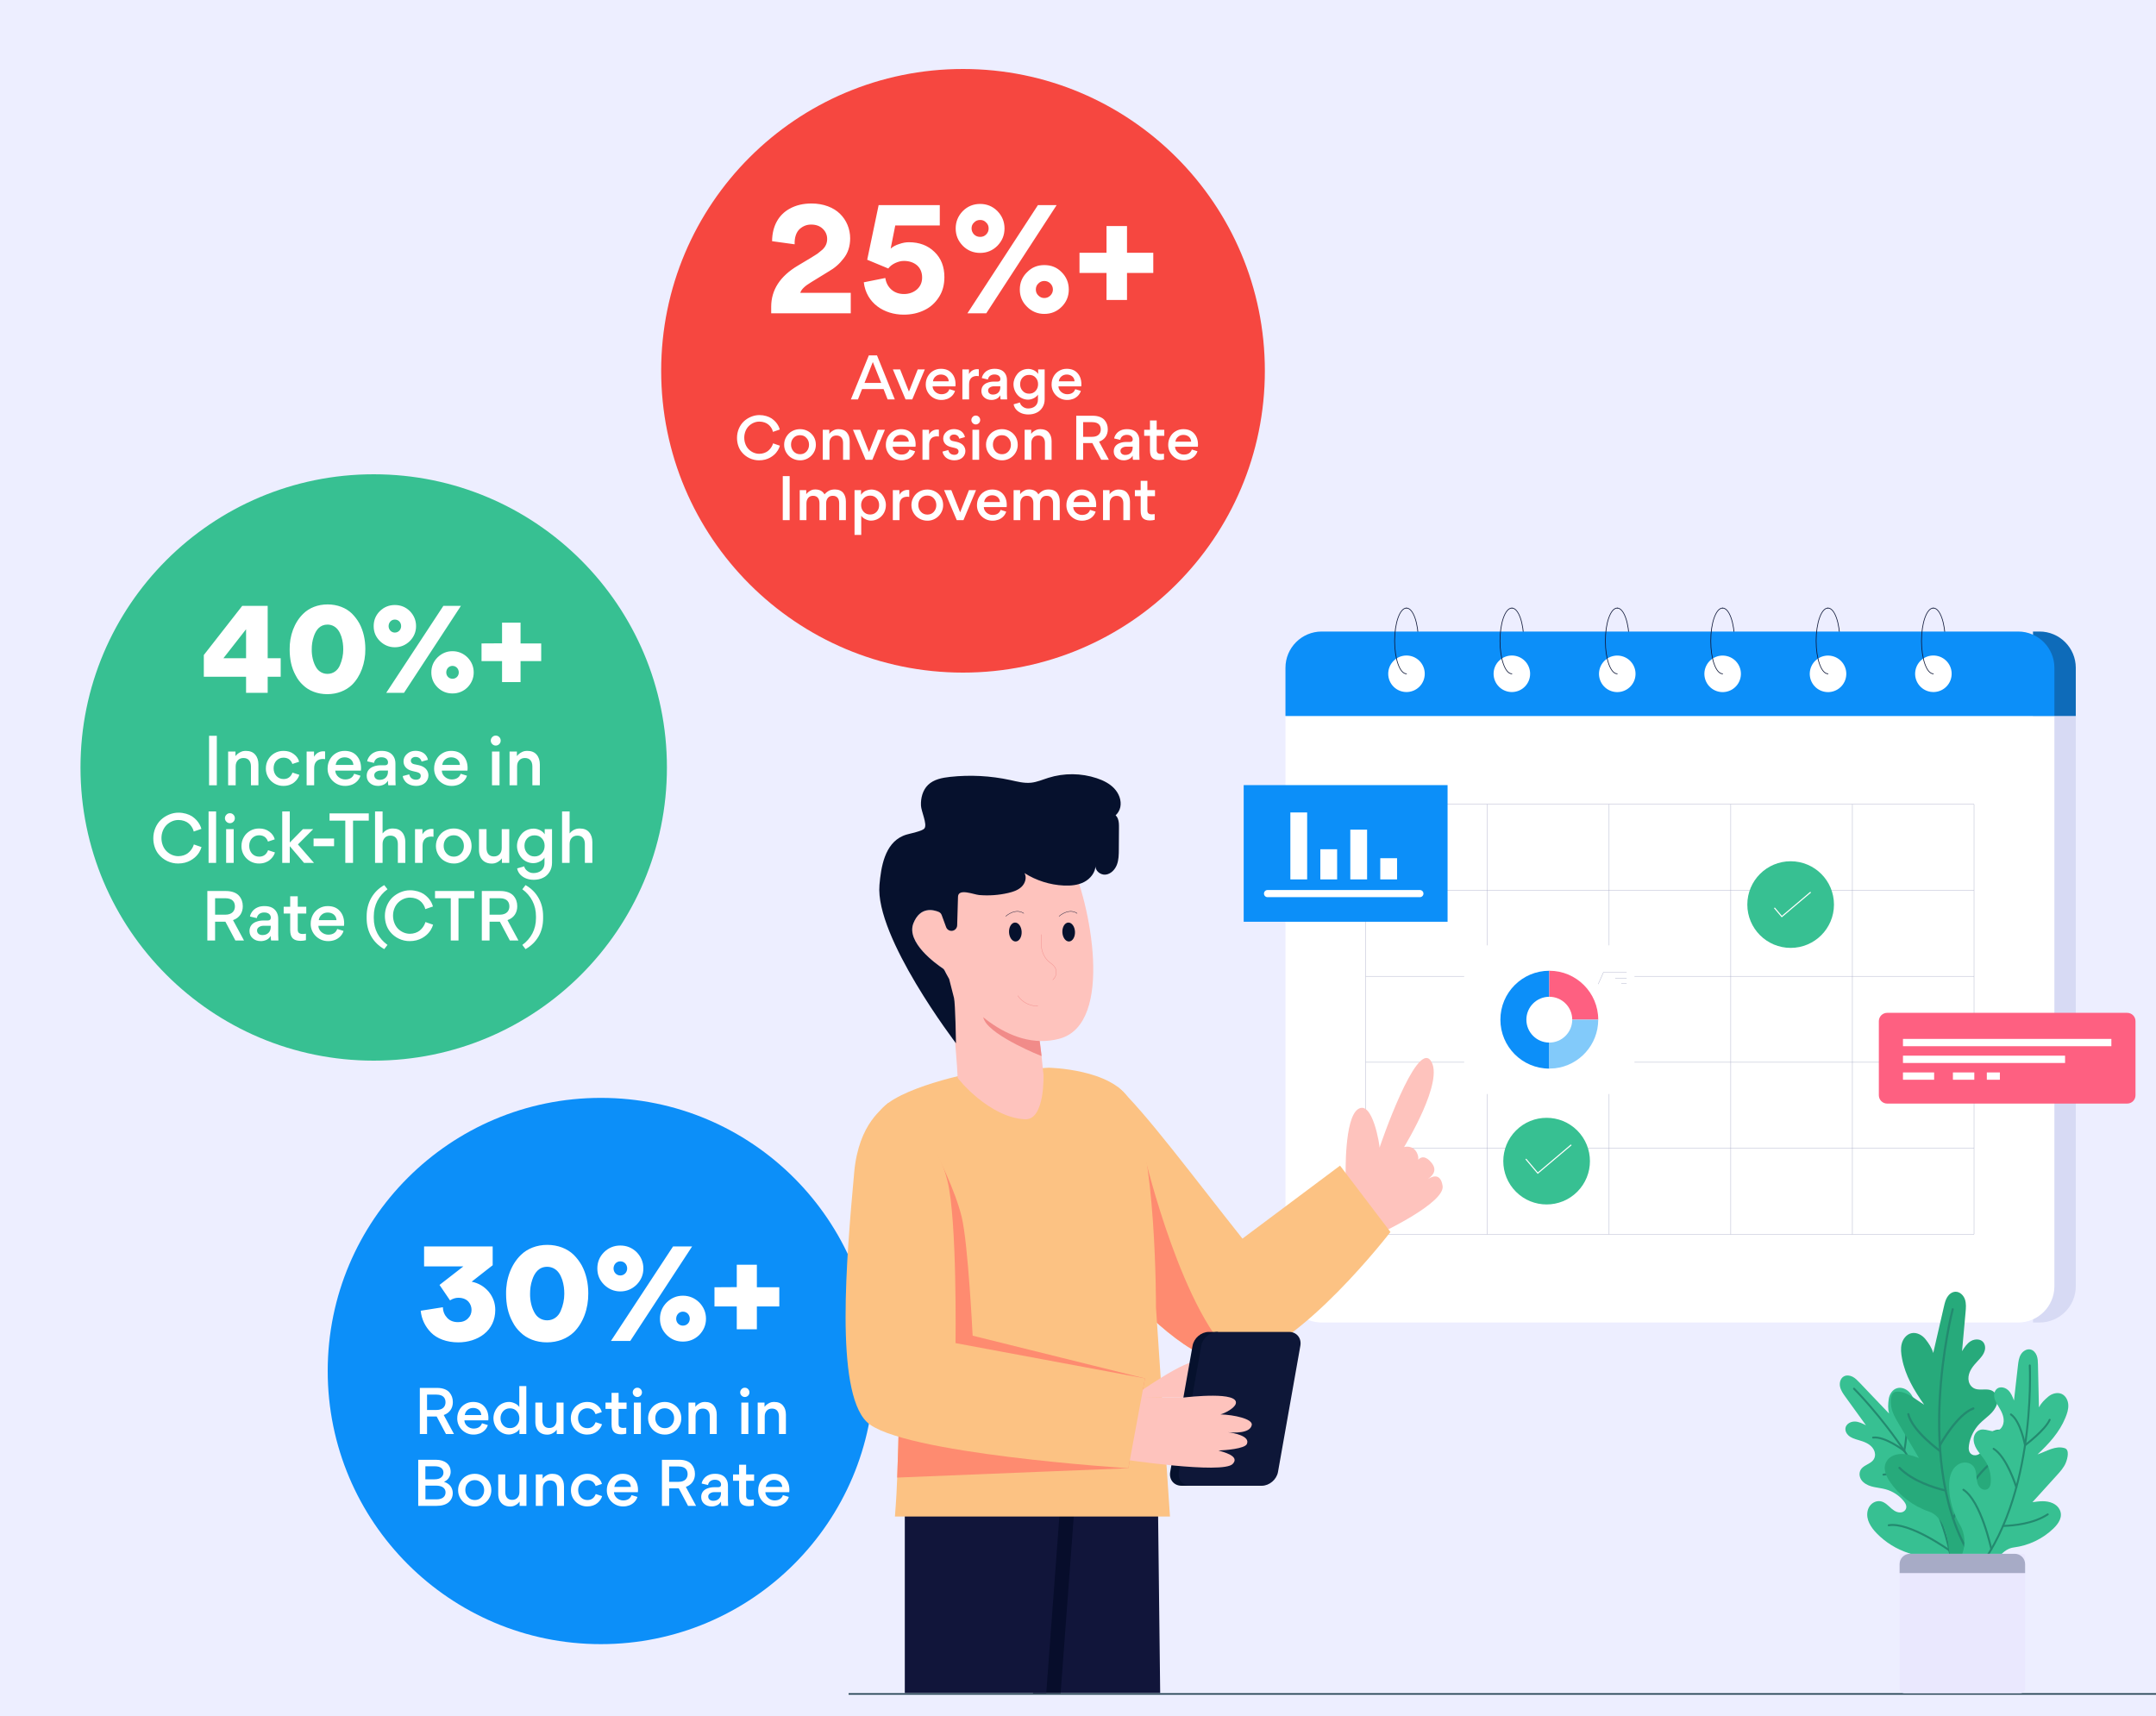 <svg width="750" height="597" viewBox="0 0 750 597" fill="none" xmlns="http://www.w3.org/2000/svg">
<rect x="0" y="0" width="750" height="597" fill="#808080" stroke="none"/>
<g clip-path="url(#clip0_505_2168)">
<rect width="750" height="597" fill="#EDEEFF"/>
<circle cx="130" cy="267" r="102" fill="#37C092"/>
<path d="M93.117 235.44V241.046H85.601V235.44H70.901V227.883L84.272 210.774H93.117V229.004H97.643V235.44H93.117ZM85.601 218.913L77.712 229.004H85.601V218.913ZM100.762 225.972C100.679 221.197 102.381 216.505 105.537 213.473C107.572 211.48 110.562 210.276 113.967 210.276C117.372 210.276 120.362 211.48 122.396 213.432C123.393 214.429 124.265 215.55 125.012 216.879C126.424 219.536 127.089 222.567 127.089 225.806C127.13 230.665 125.469 235.315 122.396 238.305C120.32 240.257 117.33 241.503 113.842 241.503C110.396 241.503 107.406 240.298 105.413 238.347C104.375 237.392 103.503 236.271 102.838 234.942C101.385 232.326 100.762 229.294 100.762 225.972ZM108.444 225.931C108.402 228.007 108.901 230.582 110.146 232.45C110.935 233.613 112.264 234.443 113.925 234.443C115.918 234.443 117.496 233.239 118.244 231.454C119.033 229.627 119.406 227.8 119.406 225.931C119.406 224.436 119.24 223.024 118.742 221.446C118.451 220.657 118.161 219.951 117.745 219.37C116.957 218.166 115.586 217.294 113.925 217.294C111.309 217.294 109.897 219.162 109.15 221.446C108.61 223.024 108.444 224.436 108.444 225.931ZM144.731 217.834C144.731 219.868 143.984 221.571 142.572 223.024C141.118 224.436 139.374 225.183 137.34 225.183C135.346 225.183 133.602 224.436 132.149 223.024C130.696 221.571 129.99 219.868 129.99 217.834C129.99 215.799 130.696 214.055 132.149 212.601C133.602 211.19 135.346 210.484 137.34 210.484C139.374 210.484 141.118 211.19 142.572 212.601C143.984 214.055 144.731 215.799 144.731 217.834ZM140.537 241.046H134.35L154.24 210.774H160.344L140.537 241.046ZM139.54 217.834C139.54 216.546 138.627 215.55 137.34 215.55C136.094 215.55 135.18 216.588 135.18 217.834C135.18 219.038 136.094 220.076 137.34 220.076C138.627 220.076 139.54 219.038 139.54 217.834ZM164.787 233.945C164.787 235.938 164.04 237.682 162.628 239.136C161.175 240.548 159.431 241.254 157.396 241.254C155.361 241.254 153.659 240.548 152.205 239.136C150.752 237.682 150.046 235.938 150.046 233.945C150.046 231.91 150.752 230.166 152.205 228.713C153.659 227.301 155.361 226.554 157.396 226.554C159.431 226.554 161.175 227.301 162.628 228.713C164.04 230.166 164.787 231.91 164.787 233.945ZM159.597 233.945C159.597 232.699 158.683 231.661 157.396 231.661C156.15 231.661 155.237 232.699 155.237 233.945C155.237 235.149 156.15 236.146 157.396 236.146C158.683 236.146 159.597 235.149 159.597 233.945ZM188.267 230H181.083V237.309H174.647V230H167.505V223.855L174.647 223.813V216.629H181.083V223.855H188.267V230Z" fill="white"/>
<path d="M75.422 255.987V273.203H72.73V255.987H75.422ZM87.296 273.203V266.638C87.296 264.867 86.422 263.71 84.698 263.71C83.872 263.71 83.211 263.969 82.715 264.513C82.219 265.056 81.983 265.764 81.983 266.662V273.203H79.361V261.466H81.912V263.048C82.266 262.576 82.691 262.198 83.163 261.915C83.636 261.632 84.037 261.443 84.415 261.348C84.769 261.277 85.147 261.23 85.501 261.23C86.942 261.23 88.028 261.655 88.784 262.553C89.54 263.426 89.894 264.583 89.894 265.977V273.203H87.296ZM98.605 273.416C95.204 273.463 92.418 270.7 92.488 267.299C92.488 266.213 92.748 265.197 93.291 264.253C93.811 263.332 94.567 262.576 95.511 262.033C96.456 261.49 97.495 261.23 98.628 261.23C100.022 261.23 101.202 261.584 102.194 262.34C103.186 263.072 103.8 263.969 104.06 265.009L101.698 265.788C101.557 265.292 101.273 264.82 100.801 264.347C100.329 263.899 99.549 263.592 98.628 263.592C97.66 263.592 96.834 263.946 96.172 264.607C95.511 265.292 95.181 266.189 95.181 267.276C95.181 268.362 95.511 269.259 96.149 269.968C96.81 270.676 97.66 271.031 98.652 271.031C100.14 271.031 101.179 270.275 101.746 268.787L104.131 269.566C103.871 270.511 103.281 271.385 102.383 272.14C101.486 272.92 100.14 273.416 98.605 273.416ZM113.09 261.419V264.111C112.878 264.064 112.641 264.04 112.358 264.04C110.374 264.04 109.288 265.197 109.288 267.228V273.203H106.667V261.466H109.241V263.285C109.926 262.033 111.177 261.372 112.452 261.372C112.689 261.372 112.901 261.395 113.09 261.419ZM125.554 268.102H116.628C116.675 269.85 118.375 271.196 120.075 271.172C121.587 271.172 122.744 270.535 123.193 269.189L125.389 269.873C124.964 271.314 123.783 272.471 122.366 273.014C121.634 273.274 120.902 273.416 120.099 273.416C116.722 273.487 113.888 270.724 113.959 267.323C113.959 266.213 114.219 265.197 114.715 264.276C115.234 263.332 115.919 262.6 116.84 262.057C117.738 261.513 118.753 261.23 119.863 261.23C121.658 261.23 123.051 261.773 124.066 262.907C125.082 264.017 125.601 265.481 125.601 267.299C125.601 267.583 125.578 267.866 125.554 268.102ZM119.887 263.474C119.084 263.474 118.375 263.71 117.808 264.206C117.242 264.678 116.887 265.316 116.769 266.118H122.933C122.886 265.316 122.579 264.678 122.012 264.182C121.422 263.71 120.713 263.474 119.887 263.474ZM137.627 273.203H135.077C135.006 272.873 134.959 272.353 134.959 271.597C134.557 272.259 134.062 272.707 133.448 272.991C132.81 273.274 132.172 273.416 131.511 273.416C130.377 273.416 129.409 273.085 128.677 272.424C127.945 271.786 127.567 270.96 127.567 269.944V269.826C127.591 268.197 128.559 267.205 129.834 266.709C130.732 266.355 131.582 266.237 132.432 266.237H133.896C134.628 266.237 134.983 265.906 134.983 265.245C134.983 264.749 134.794 264.324 134.392 263.969C133.991 263.639 133.424 263.45 132.668 263.45C131.275 263.45 130.307 264.229 130.118 265.41L127.733 264.867C127.803 264.324 128.063 263.733 128.535 263.096C129.008 262.482 129.598 262.009 130.377 261.679C131.039 261.372 131.842 261.23 132.763 261.23C134.959 261.23 136.423 262.033 137.155 263.639C137.415 264.206 137.557 264.89 137.557 265.717V271.314C137.557 272.093 137.58 272.731 137.627 273.203ZM134.959 268.456V268.079H132.432C131.865 268.079 131.369 268.22 130.897 268.504C130.425 268.811 130.189 269.212 130.189 269.708C130.189 270.676 130.944 271.314 132.054 271.314C132.928 271.314 133.66 271.054 134.18 270.535C134.699 270.015 134.959 269.33 134.959 268.456ZM144.739 273.416C142.85 273.392 141.575 272.66 140.89 271.763C140.394 271.125 140.158 270.558 140.111 269.991L142.354 269.401C142.59 270.487 143.417 271.267 144.716 271.267C145.778 271.267 146.369 270.724 146.369 269.897C146.369 269.259 145.967 268.834 144.976 268.598L143.488 268.244C141.41 267.772 140.371 266.473 140.371 264.89C140.371 263.875 140.772 263.025 141.575 262.293C142.354 261.584 143.346 261.206 144.527 261.206C146.345 261.23 147.502 261.915 148.14 262.765C148.589 263.355 148.778 263.851 148.848 264.347L146.652 264.961C146.44 264.064 145.778 263.332 144.527 263.332C144.102 263.332 143.724 263.45 143.393 263.71C143.063 263.946 142.921 264.276 142.921 264.654C142.921 265.316 143.393 265.741 144.102 265.882L145.708 266.213C146.747 266.449 147.573 266.874 148.164 267.512C148.73 268.149 149.037 268.905 149.037 269.755C149.037 271.55 147.668 273.416 144.739 273.416ZM162.615 268.102H153.688C153.735 269.85 155.436 271.196 157.136 271.172C158.647 271.172 159.805 270.535 160.253 269.189L162.449 269.873C162.024 271.314 160.844 272.471 159.427 273.014C158.695 273.274 157.963 273.416 157.16 273.416C153.783 273.487 150.949 270.724 151.02 267.323C151.02 266.213 151.279 265.197 151.775 264.276C152.295 263.332 152.98 262.6 153.901 262.057C154.798 261.513 155.814 261.23 156.923 261.23C158.718 261.23 160.112 261.773 161.127 262.907C162.142 264.017 162.662 265.481 162.662 267.299C162.662 267.583 162.638 267.866 162.615 268.102ZM156.947 263.474C156.144 263.474 155.436 263.71 154.869 264.206C154.302 264.678 153.948 265.316 153.83 266.118H159.993C159.946 265.316 159.639 264.678 159.072 264.182C158.482 263.71 157.774 263.474 156.947 263.474ZM171.242 258.869C170.912 258.538 170.723 258.136 170.723 257.664C170.723 257.168 170.912 256.767 171.242 256.436C171.573 256.082 171.974 255.917 172.447 255.917C172.943 255.917 173.344 256.082 173.675 256.436C174.005 256.767 174.171 257.168 174.171 257.664C174.171 258.136 174.005 258.538 173.675 258.869C173.344 259.199 172.943 259.388 172.447 259.388C171.974 259.388 171.573 259.199 171.242 258.869ZM171.148 273.203V261.466H173.769V273.203H171.148ZM185.194 273.203V266.638C185.194 264.867 184.32 263.71 182.596 263.71C181.77 263.71 181.109 263.969 180.613 264.513C180.117 265.056 179.881 265.764 179.881 266.662V273.203H177.259V261.466H179.81V263.048C180.164 262.576 180.589 262.198 181.061 261.915C181.534 261.632 181.935 261.443 182.313 261.348C182.667 261.277 183.045 261.23 183.399 261.23C184.84 261.23 185.926 261.655 186.682 262.553C187.438 263.426 187.792 264.583 187.792 265.977V273.203H185.194ZM61.975 300.416C59.377 300.439 56.779 299.235 55.126 297.133C54.016 295.763 53.331 293.803 53.331 291.654C53.331 290.379 53.568 289.198 54.04 288.065C54.512 286.955 55.15 286.01 55.953 285.231C56.756 284.475 57.7 283.861 58.763 283.413C59.826 282.964 60.936 282.728 62.093 282.728C63.958 282.728 65.659 283.271 66.84 284.027C67.406 284.428 67.926 284.853 68.398 285.373C69.296 286.388 69.791 287.38 70.051 288.372L67.383 289.293C67.265 288.75 67.076 288.206 66.532 287.427C66.249 287.026 65.918 286.671 65.541 286.388C64.809 285.774 63.533 285.278 62.069 285.278C60.534 285.278 59.094 285.916 57.984 286.978C56.897 288.041 56.165 289.694 56.165 291.56C56.165 293.426 56.874 295.102 57.96 296.165C59.046 297.228 60.511 297.865 62.046 297.865C63.392 297.865 64.62 297.393 65.375 296.803C65.753 296.496 66.107 296.165 66.414 295.763C67.005 294.984 67.265 294.37 67.43 293.78L70.098 294.701C69.791 295.787 69.083 297.18 67.737 298.338C66.816 299.117 65.753 299.754 64.313 300.132C63.557 300.321 62.778 300.416 61.975 300.416ZM75.179 282.303V300.203H72.558V282.303H75.179ZM78.764 285.869C78.433 285.538 78.244 285.136 78.244 284.664C78.244 284.168 78.433 283.767 78.764 283.436C79.095 283.082 79.496 282.917 79.968 282.917C80.464 282.917 80.866 283.082 81.196 283.436C81.527 283.767 81.692 284.168 81.692 284.664C81.692 285.136 81.527 285.538 81.196 285.869C80.866 286.199 80.464 286.388 79.968 286.388C79.496 286.388 79.095 286.199 78.764 285.869ZM78.669 300.203V288.466H81.291V300.203H78.669ZM90.118 300.416C86.717 300.463 83.931 297.7 84.002 294.299C84.002 293.213 84.261 292.197 84.805 291.253C85.324 290.332 86.08 289.576 87.024 289.033C87.969 288.49 89.008 288.23 90.142 288.23C91.535 288.23 92.716 288.584 93.708 289.34C94.699 290.072 95.313 290.969 95.573 292.009L93.212 292.788C93.07 292.292 92.787 291.82 92.314 291.347C91.842 290.899 91.063 290.592 90.142 290.592C89.173 290.592 88.347 290.946 87.686 291.607C87.024 292.292 86.694 293.189 86.694 294.276C86.694 295.362 87.024 296.259 87.662 296.968C88.323 297.676 89.173 298.031 90.165 298.031C91.653 298.031 92.692 297.275 93.259 295.787L95.644 296.566C95.384 297.511 94.794 298.385 93.897 299.14C92.999 299.92 91.653 300.416 90.118 300.416ZM100.801 294.465V300.203H98.18V282.303H100.801V293.095H100.825L105.383 288.466H108.949L103.635 293.78L109.232 300.203H105.76L100.872 294.465H100.801ZM116.215 291.725V294.394H109.083V291.725H116.215ZM120.117 300.203V285.491H114.638V282.987H128.288V285.491H122.809V300.203H120.117ZM138.401 300.203V293.638C138.401 291.867 137.528 290.71 135.804 290.71C134.977 290.71 134.316 290.969 133.82 291.513C133.324 292.056 133.088 292.764 133.088 293.662V300.203H130.467V282.303H133.088V289.954C133.442 289.505 133.844 289.151 134.292 288.868C134.765 288.608 135.166 288.419 135.544 288.348C135.898 288.277 136.252 288.23 136.607 288.23C138.047 288.23 139.133 288.655 139.889 289.553C140.645 290.426 140.999 291.583 140.999 292.977V300.203H138.401ZM150.796 288.419V291.111C150.584 291.064 150.348 291.04 150.064 291.04C148.081 291.04 146.994 292.197 146.994 294.228V300.203H144.373V288.466H146.947V290.285C147.632 289.033 148.883 288.372 150.159 288.372C150.395 288.372 150.607 288.395 150.796 288.419ZM151.642 294.323C151.642 293.189 151.925 292.15 152.492 291.206C153.059 290.285 153.791 289.529 154.759 289.009C155.704 288.49 156.743 288.23 157.876 288.23C158.962 288.23 160.002 288.49 160.946 289.009C161.891 289.529 162.646 290.261 163.213 291.182C163.756 292.127 164.04 293.142 164.04 294.276C164.111 297.676 161.206 300.487 157.853 300.416C156.719 300.416 155.704 300.132 154.759 299.613C153.791 299.093 153.059 298.338 152.492 297.417C151.925 296.472 151.642 295.456 151.642 294.323ZM154.334 294.276C154.334 295.291 154.664 296.189 155.326 296.921C155.987 297.653 156.837 298.031 157.876 298.031C158.915 298.031 159.742 297.676 160.403 296.944C161.041 296.236 161.371 295.362 161.371 294.323C161.371 293.284 161.041 292.386 160.379 291.678C159.742 290.946 158.892 290.592 157.853 290.592C156.813 290.592 155.963 290.946 155.302 291.654C154.641 292.363 154.334 293.237 154.334 294.276ZM169.246 288.466V295.031C169.246 296.803 170.096 297.96 171.82 297.96C172.647 297.96 173.308 297.7 173.804 297.157C174.3 296.614 174.536 295.882 174.536 295.008V288.466H177.157V300.203H174.607V298.621C174.253 299.093 173.851 299.471 173.379 299.754C172.907 300.061 172.482 300.227 172.104 300.321C171.749 300.416 171.372 300.439 171.017 300.439C169.128 300.439 167.735 299.518 167.097 298.101C166.767 297.393 166.625 296.59 166.625 295.693V288.466H169.246ZM185.561 300.298C183.932 300.298 182.421 299.589 181.452 298.479C180.46 297.369 179.846 295.858 179.846 294.299C179.846 292.835 180.413 291.371 181.381 290.214C182.326 289.057 183.885 288.277 185.632 288.277C186.27 288.277 186.955 288.419 187.71 288.75C188.466 289.104 189.056 289.576 189.482 290.261V288.466H192.032V300.132C192.032 301.36 191.749 302.399 191.182 303.32C190.615 304.218 189.883 304.926 188.915 305.375C187.97 305.847 186.884 306.083 185.679 306.083C183.908 306.083 182.279 305.564 181.051 304.336C180.437 303.722 180.059 302.966 179.894 302.116L182.35 301.408C182.491 302.045 182.869 302.588 183.483 303.037C184.097 303.509 184.782 303.745 185.585 303.745C187.521 303.745 189.411 302.706 189.411 300.25V298.314C189.127 298.786 188.702 299.188 188.206 299.495C187.687 299.802 187.214 300.014 186.766 300.132C186.341 300.227 185.939 300.298 185.561 300.298ZM189.458 294.252C189.458 293.213 189.127 292.339 188.49 291.654C187.852 290.946 187.002 290.615 185.963 290.615C184.924 290.615 184.074 290.946 183.412 291.654C182.775 292.339 182.444 293.213 182.444 294.252C182.444 295.291 182.775 296.165 183.436 296.873C184.097 297.605 184.924 297.96 185.963 297.96C187.002 297.96 187.828 297.605 188.49 296.873C189.127 296.165 189.458 295.291 189.458 294.252ZM203.459 300.203V293.638C203.459 291.867 202.585 290.71 200.861 290.71C200.035 290.71 199.374 290.969 198.878 291.513C198.382 292.056 198.146 292.764 198.146 293.662V300.203H195.524V282.303H198.146V289.954C198.5 289.505 198.901 289.151 199.35 288.868C199.822 288.608 200.224 288.419 200.602 288.348C200.956 288.277 201.31 288.23 201.664 288.23C203.105 288.23 204.191 288.655 204.947 289.553C205.703 290.426 206.057 291.583 206.057 292.977V300.203H203.459ZM78.412 320.662H74.823V327.203H72.13V309.987H78.601C80.679 309.987 82.261 310.625 83.159 311.641C84.056 312.68 84.458 313.884 84.458 315.301C84.458 317.544 83.277 319.339 81.057 320.118L84.883 327.203H81.884L78.412 320.662ZM74.823 318.229H78.318C80.915 318.229 81.718 316.718 81.718 315.372C81.718 314.049 81.128 312.491 78.318 312.491H74.823V318.229ZM96.854 327.203H94.303C94.233 326.873 94.185 326.353 94.185 325.597C93.784 326.259 93.288 326.707 92.674 326.991C92.036 327.274 91.399 327.416 90.737 327.416C89.604 327.416 88.636 327.085 87.904 326.424C87.172 325.786 86.794 324.96 86.794 323.944V323.826C86.817 322.197 87.786 321.205 89.061 320.709C89.958 320.355 90.808 320.237 91.659 320.237H93.123C93.855 320.237 94.209 319.906 94.209 319.245C94.209 318.749 94.02 318.324 93.619 317.969C93.217 317.639 92.65 317.45 91.895 317.45C90.501 317.45 89.533 318.229 89.344 319.41L86.959 318.867C87.03 318.324 87.29 317.733 87.762 317.096C88.234 316.482 88.825 316.009 89.604 315.679C90.265 315.372 91.068 315.23 91.989 315.23C94.185 315.23 95.65 316.033 96.382 317.639C96.641 318.206 96.783 318.89 96.783 319.717V325.314C96.783 326.093 96.807 326.731 96.854 327.203ZM94.185 322.456V322.079H91.659C91.092 322.079 90.596 322.22 90.124 322.504C89.651 322.811 89.415 323.212 89.415 323.708C89.415 324.676 90.171 325.314 91.281 325.314C92.154 325.314 92.886 325.054 93.406 324.535C93.926 324.015 94.185 323.33 94.185 322.456ZM106.545 315.466V317.828H103.57V323.425C103.57 324.464 104.089 324.936 105.365 324.936C105.624 324.936 105.979 324.912 106.427 324.842V327.085C105.908 327.227 105.27 327.321 104.562 327.321C103.357 327.321 102.436 327.038 101.846 326.471C101.256 325.904 100.949 324.936 100.949 323.566V317.828H98.681V315.466H100.949V311.829H103.57V315.466H106.545ZM119.673 322.102H110.747C110.794 323.85 112.494 325.196 114.195 325.172C115.706 325.172 116.863 324.535 117.312 323.189L119.508 323.873C119.083 325.314 117.902 326.471 116.485 327.014C115.753 327.274 115.021 327.416 114.218 327.416C110.841 327.487 108.007 324.724 108.078 321.323C108.078 320.213 108.338 319.197 108.834 318.276C109.354 317.332 110.038 316.6 110.959 316.057C111.857 315.513 112.872 315.23 113.982 315.23C115.777 315.23 117.17 315.773 118.186 316.907C119.201 318.017 119.721 319.481 119.721 321.299C119.721 321.583 119.697 321.866 119.673 322.102ZM114.006 317.474C113.203 317.474 112.494 317.71 111.928 318.206C111.361 318.678 111.007 319.316 110.889 320.118H117.052C117.005 319.316 116.698 318.678 116.131 318.182C115.541 317.71 114.832 317.474 114.006 317.474ZM134.795 328.738L133.662 330.202C131.725 329.092 130.214 327.628 129.151 325.786C128.088 323.944 127.545 321.819 127.545 319.434V318.796C127.545 316.387 128.088 314.262 129.151 312.373C130.237 310.507 131.725 309.019 133.662 307.933L134.795 309.373C133.284 310.46 132.127 311.829 131.277 313.412C130.45 315.018 130.025 316.812 130.025 318.796V319.41C130.025 323.354 131.772 326.542 134.795 328.738ZM142.53 327.416C139.932 327.439 137.335 326.235 135.682 324.133C134.572 322.763 133.887 320.803 133.887 318.654C133.887 317.379 134.123 316.198 134.595 315.065C135.068 313.955 135.705 313.01 136.508 312.231C137.311 311.475 138.256 310.861 139.318 310.413C140.381 309.964 141.491 309.728 142.648 309.728C144.514 309.728 146.214 310.271 147.395 311.027C147.962 311.428 148.481 311.853 148.953 312.373C149.851 313.388 150.347 314.38 150.606 315.372L147.938 316.293C147.82 315.75 147.631 315.206 147.088 314.427C146.804 314.026 146.474 313.671 146.096 313.388C145.364 312.774 144.089 312.278 142.624 312.278C141.089 312.278 139.649 312.916 138.539 313.978C137.453 315.041 136.721 316.694 136.721 318.56C136.721 320.426 137.429 322.102 138.515 323.165C139.602 324.228 141.066 324.865 142.601 324.865C143.947 324.865 145.175 324.393 145.931 323.803C146.308 323.496 146.663 323.165 146.97 322.763C147.56 321.984 147.82 321.37 147.985 320.78L150.654 321.701C150.347 322.787 149.638 324.18 148.292 325.338C147.371 326.117 146.308 326.754 144.868 327.132C144.112 327.321 143.333 327.416 142.53 327.416ZM156.809 327.203V312.491H151.33V309.987H164.979V312.491H159.501V327.203H156.809ZM173.889 320.662H170.299V327.203H167.607V309.987H174.077C176.156 309.987 177.738 310.625 178.635 311.641C179.533 312.68 179.934 313.884 179.934 315.301C179.934 317.544 178.753 319.339 176.533 320.118L180.359 327.203H177.36L173.889 320.662ZM170.299 318.229H173.794C176.392 318.229 177.195 316.718 177.195 315.372C177.195 314.049 176.604 312.491 173.794 312.491H170.299V318.229ZM182.813 330.202L181.703 328.738C184.703 326.542 186.45 323.377 186.45 319.41V318.796C186.45 316.812 186.025 315.018 185.198 313.412C184.372 311.806 183.191 310.46 181.703 309.373L182.813 307.933C184.75 309.019 186.261 310.507 187.324 312.373C188.41 314.262 188.93 316.387 188.93 318.796V319.434C188.93 321.819 188.41 323.944 187.347 325.786C186.261 327.628 184.773 329.092 182.813 330.202Z" fill="white"/>
<circle cx="209.023" cy="476.977" r="95.023" fill="#0C8FF9"/>
<path d="M159.433 467.012C155.373 467.012 151.991 465.704 149.916 463.584C147.841 461.464 146.624 458.848 146.353 456.007L154.065 454.789C154.111 456.323 154.652 457.54 155.599 458.533C156.546 459.525 157.809 459.976 159.342 459.976C160.786 459.976 161.913 459.57 162.77 458.713C163.627 457.901 164.033 456.864 164.033 455.736C164.033 453.842 162.815 451.497 159.433 451.497C158.531 451.497 157.538 451.767 156.546 452.399L152.893 447.032L161.192 440.582H147.526V433.636H171.385V440.176L164.078 445.904C166.514 446.4 168.453 447.573 170.031 449.422C171.565 451.316 172.287 453.436 172.287 455.736C172.287 459.254 170.843 462.186 168.318 464.17C165.972 466.02 162.725 467.012 159.433 467.012ZM176.05 450.144C175.96 444.957 177.809 439.86 181.236 436.568C183.446 434.403 186.694 433.095 190.392 433.095C194.09 433.095 197.338 434.403 199.548 436.523C200.63 437.605 201.577 438.823 202.389 440.266C203.923 443.153 204.644 446.445 204.644 449.963C204.689 455.24 202.885 460.292 199.548 463.539C197.293 465.659 194.045 467.012 190.257 467.012C186.513 467.012 183.266 465.704 181.101 463.584C179.974 462.547 179.026 461.329 178.305 459.886C176.726 457.044 176.05 453.752 176.05 450.144ZM184.394 450.099C184.348 452.354 184.89 455.15 186.243 457.18C187.1 458.442 188.543 459.344 190.347 459.344C192.512 459.344 194.226 458.036 195.038 456.097C195.894 454.113 196.3 452.128 196.3 450.099C196.3 448.475 196.12 446.941 195.579 445.228C195.263 444.371 194.947 443.604 194.496 442.973C193.639 441.665 192.151 440.717 190.347 440.717C187.506 440.717 185.972 442.747 185.16 445.228C184.574 446.941 184.394 448.475 184.394 450.099ZM223.806 441.304C223.806 443.514 222.995 445.363 221.461 446.941C219.883 448.475 217.988 449.287 215.778 449.287C213.613 449.287 211.719 448.475 210.141 446.941C208.562 445.363 207.795 443.514 207.795 441.304C207.795 439.094 208.562 437.199 210.141 435.621C211.719 434.087 213.613 433.321 215.778 433.321C217.988 433.321 219.883 434.087 221.461 435.621C222.995 437.199 223.806 439.094 223.806 441.304ZM219.251 466.516H212.531L234.135 433.636H240.765L219.251 466.516ZM218.169 441.304C218.169 439.906 217.177 438.823 215.778 438.823C214.425 438.823 213.433 439.951 213.433 441.304C213.433 442.612 214.425 443.739 215.778 443.739C217.177 443.739 218.169 442.612 218.169 441.304ZM245.591 458.803C245.591 460.968 244.779 462.862 243.245 464.441C241.667 465.974 239.773 466.741 237.563 466.741C235.353 466.741 233.503 465.974 231.925 464.441C230.346 462.862 229.58 460.968 229.58 458.803C229.58 456.593 230.346 454.699 231.925 453.12C233.503 451.587 235.353 450.775 237.563 450.775C239.773 450.775 241.667 451.587 243.245 453.12C244.779 454.699 245.591 456.593 245.591 458.803ZM239.953 458.803C239.953 457.45 238.961 456.323 237.563 456.323C236.209 456.323 235.217 457.45 235.217 458.803C235.217 460.111 236.209 461.194 237.563 461.194C238.961 461.194 239.953 460.111 239.953 458.803ZM271.093 454.519H263.29V462.456H256.299V454.519H248.542V447.844L256.299 447.798V439.996H263.29V447.844H271.093V454.519Z" fill="white"/>
<path d="M151.898 492.8H148.554V498.894H146.046V482.856H152.074C154.01 482.856 155.484 483.45 156.32 484.396C157.156 485.364 157.53 486.486 157.53 487.806C157.53 489.896 156.43 491.568 154.362 492.294L157.926 498.894H155.132L151.898 492.8ZM148.554 490.534H151.81C154.23 490.534 154.978 489.126 154.978 487.872C154.978 486.64 154.428 485.188 151.81 485.188H148.554V490.534ZM169.862 494.142H161.546C161.59 495.77 163.174 497.024 164.758 497.002C166.166 497.002 167.244 496.408 167.662 495.154L169.708 495.792C169.312 497.134 168.212 498.212 166.892 498.718C166.21 498.96 165.528 499.092 164.78 499.092C161.634 499.158 158.994 496.584 159.06 493.416C159.06 492.382 159.302 491.436 159.764 490.578C160.248 489.698 160.886 489.016 161.744 488.51C162.58 488.004 163.526 487.74 164.56 487.74C166.232 487.74 167.53 488.246 168.476 489.302C169.422 490.336 169.906 491.7 169.906 493.394C169.906 493.658 169.884 493.922 169.862 494.142ZM164.582 489.83C163.834 489.83 163.174 490.05 162.646 490.512C162.118 490.952 161.788 491.546 161.678 492.294H167.42C167.376 491.546 167.09 490.952 166.562 490.49C166.012 490.05 165.352 489.83 164.582 489.83ZM171.65 493.416C171.65 492.008 172.178 490.622 173.08 489.544C174.004 488.466 175.456 487.74 177.106 487.74C177.7 487.74 178.338 487.894 179.02 488.202C179.724 488.488 180.274 488.928 180.648 489.522V482.218H183.09V498.894H180.692V497.178C180.428 497.618 180.054 497.992 179.57 498.3C179.064 498.586 178.602 498.784 178.184 498.894C177.766 499.004 177.37 499.07 177.04 499.07C176.028 499.07 175.082 498.784 174.268 498.256C173.432 497.728 172.794 497.024 172.332 496.166C171.892 495.308 171.65 494.384 171.65 493.416ZM180.67 493.416C180.67 492.448 180.384 491.634 179.768 490.952C179.152 490.292 178.36 489.962 177.392 489.962C176.424 489.962 175.654 490.292 175.038 490.952C174.422 491.634 174.114 492.448 174.114 493.416C174.114 494.384 174.422 495.176 175.038 495.858C175.654 496.518 176.424 496.848 177.392 496.848C178.36 496.848 179.152 496.518 179.768 495.858C180.384 495.176 180.67 494.384 180.67 493.416ZM188.673 487.96V494.076C188.673 495.726 189.465 496.804 191.071 496.804C191.841 496.804 192.457 496.562 192.919 496.056C193.381 495.55 193.601 494.868 193.601 494.054V487.96H196.043V498.894H193.667V497.42C193.337 497.86 192.963 498.212 192.523 498.476C192.083 498.762 191.687 498.916 191.335 499.004C191.005 499.092 190.653 499.114 190.323 499.114C188.563 499.114 187.265 498.256 186.671 496.936C186.363 496.276 186.231 495.528 186.231 494.692V487.96H188.673ZM204.268 499.092C201.1 499.136 198.504 496.562 198.57 493.394C198.57 492.382 198.812 491.436 199.318 490.556C199.802 489.698 200.506 488.994 201.386 488.488C202.266 487.982 203.234 487.74 204.29 487.74C205.588 487.74 206.688 488.07 207.612 488.774C208.536 489.456 209.108 490.292 209.35 491.26L207.15 491.986C207.018 491.524 206.754 491.084 206.314 490.644C205.874 490.226 205.148 489.94 204.29 489.94C203.388 489.94 202.618 490.27 202.002 490.886C201.386 491.524 201.078 492.36 201.078 493.372C201.078 494.384 201.386 495.22 201.98 495.88C202.596 496.54 203.388 496.87 204.312 496.87C205.698 496.87 206.666 496.166 207.194 494.78L209.416 495.506C209.174 496.386 208.624 497.2 207.788 497.904C206.952 498.63 205.698 499.092 204.268 499.092ZM217.96 487.96V490.16H215.188V495.374C215.188 496.342 215.672 496.782 216.86 496.782C217.102 496.782 217.432 496.76 217.85 496.694V498.784C217.366 498.916 216.772 499.004 216.112 499.004C214.99 499.004 214.132 498.74 213.582 498.212C213.032 497.684 212.746 496.782 212.746 495.506V490.16H210.634V487.96H212.746V484.572H215.188V487.96H217.96ZM220.589 485.54C220.281 485.232 220.105 484.858 220.105 484.418C220.105 483.956 220.281 483.582 220.589 483.274C220.897 482.944 221.271 482.79 221.711 482.79C222.173 482.79 222.547 482.944 222.855 483.274C223.163 483.582 223.317 483.956 223.317 484.418C223.317 484.858 223.163 485.232 222.855 485.54C222.547 485.848 222.173 486.024 221.711 486.024C221.271 486.024 220.897 485.848 220.589 485.54ZM220.501 498.894V487.96H222.943V498.894H220.501ZM225.446 493.416C225.446 492.36 225.71 491.392 226.238 490.512C226.766 489.654 227.448 488.95 228.35 488.466C229.23 487.982 230.198 487.74 231.254 487.74C232.266 487.74 233.234 487.982 234.114 488.466C234.994 488.95 235.698 489.632 236.226 490.49C236.732 491.37 236.996 492.316 236.996 493.372C237.062 496.54 234.356 499.158 231.232 499.092C230.176 499.092 229.23 498.828 228.35 498.344C227.448 497.86 226.766 497.156 226.238 496.298C225.71 495.418 225.446 494.472 225.446 493.416ZM227.954 493.372C227.954 494.318 228.262 495.154 228.878 495.836C229.494 496.518 230.286 496.87 231.254 496.87C232.222 496.87 232.992 496.54 233.608 495.858C234.202 495.198 234.51 494.384 234.51 493.416C234.51 492.448 234.202 491.612 233.586 490.952C232.992 490.27 232.2 489.94 231.232 489.94C230.264 489.94 229.472 490.27 228.856 490.93C228.24 491.59 227.954 492.404 227.954 493.372ZM246.907 498.894V492.778C246.907 491.128 246.093 490.05 244.487 490.05C243.717 490.05 243.101 490.292 242.639 490.798C242.177 491.304 241.957 491.964 241.957 492.8V498.894H239.515V487.96H241.891V489.434C242.221 488.994 242.617 488.642 243.057 488.378C243.497 488.114 243.871 487.938 244.223 487.85C244.553 487.784 244.905 487.74 245.235 487.74C246.577 487.74 247.589 488.136 248.293 488.972C248.997 489.786 249.327 490.864 249.327 492.162V498.894H246.907ZM257.972 485.54C257.664 485.232 257.488 484.858 257.488 484.418C257.488 483.956 257.664 483.582 257.972 483.274C258.28 482.944 258.654 482.79 259.094 482.79C259.556 482.79 259.93 482.944 260.238 483.274C260.546 483.582 260.7 483.956 260.7 484.418C260.7 484.858 260.546 485.232 260.238 485.54C259.93 485.848 259.556 486.024 259.094 486.024C258.654 486.024 258.28 485.848 257.972 485.54ZM257.884 498.894V487.96H260.326V498.894H257.884ZM270.969 498.894V492.778C270.969 491.128 270.155 490.05 268.549 490.05C267.779 490.05 267.163 490.292 266.701 490.798C266.239 491.304 266.019 491.964 266.019 492.8V498.894H263.577V487.96H265.953V489.434C266.283 488.994 266.679 488.642 267.119 488.378C267.559 488.114 267.933 487.938 268.285 487.85C268.615 487.784 268.967 487.74 269.297 487.74C270.639 487.74 271.651 488.136 272.355 488.972C273.059 489.786 273.389 490.864 273.389 492.162V498.894H270.969ZM145.487 507.856H151.625C153.165 507.856 154.419 508.23 155.365 508.978C156.311 509.748 156.773 510.782 156.773 512.08C156.773 512.564 156.663 513.114 156.333 513.796C156.025 514.478 155.343 515.138 154.463 515.534C155.629 515.908 156.465 516.568 156.905 517.294C157.323 518.042 157.499 518.724 157.499 519.406C157.499 520.748 157.015 521.826 156.047 522.662C155.079 523.476 153.671 523.894 151.801 523.894H145.487V507.856ZM147.973 514.654H151.141C152.175 514.654 152.967 514.434 153.473 513.994C154.001 513.554 154.265 513.004 154.265 512.344C154.265 511.024 153.319 510.122 151.273 510.122H147.973V514.654ZM147.995 521.628H151.845C153.891 521.628 154.991 520.66 154.991 519.208C154.991 517.8 153.891 516.854 151.691 516.854H147.995V521.628ZM159.36 518.416C159.36 517.36 159.624 516.392 160.152 515.512C160.68 514.654 161.362 513.95 162.264 513.466C163.144 512.982 164.112 512.74 165.168 512.74C166.18 512.74 167.148 512.982 168.028 513.466C168.908 513.95 169.612 514.632 170.14 515.49C170.646 516.37 170.91 517.316 170.91 518.372C170.976 521.54 168.27 524.158 165.146 524.092C164.09 524.092 163.144 523.828 162.264 523.344C161.362 522.86 160.68 522.156 160.152 521.298C159.624 520.418 159.36 519.472 159.36 518.416ZM161.868 518.372C161.868 519.318 162.176 520.154 162.792 520.836C163.408 521.518 164.2 521.87 165.168 521.87C166.136 521.87 166.906 521.54 167.522 520.858C168.116 520.198 168.424 519.384 168.424 518.416C168.424 517.448 168.116 516.612 167.5 515.952C166.906 515.27 166.114 514.94 165.146 514.94C164.178 514.94 163.386 515.27 162.77 515.93C162.154 516.59 161.868 517.404 161.868 518.372ZM175.761 512.96V519.076C175.761 520.726 176.553 521.804 178.159 521.804C178.929 521.804 179.545 521.562 180.007 521.056C180.469 520.55 180.689 519.868 180.689 519.054V512.96H183.131V523.894H180.755V522.42C180.425 522.86 180.051 523.212 179.611 523.476C179.171 523.762 178.775 523.916 178.423 524.004C178.093 524.092 177.741 524.114 177.411 524.114C175.651 524.114 174.353 523.256 173.759 521.936C173.451 521.276 173.319 520.528 173.319 519.692V512.96H175.761ZM193.776 523.894V517.778C193.776 516.128 192.962 515.05 191.356 515.05C190.586 515.05 189.97 515.292 189.508 515.798C189.046 516.304 188.826 516.964 188.826 517.8V523.894H186.384V512.96H188.76V514.434C189.09 513.994 189.486 513.642 189.926 513.378C190.366 513.114 190.74 512.938 191.092 512.85C191.422 512.784 191.774 512.74 192.104 512.74C193.446 512.74 194.458 513.136 195.162 513.972C195.866 514.786 196.196 515.864 196.196 517.162V523.894H193.776ZM204.311 524.092C201.143 524.136 198.547 521.562 198.613 518.394C198.613 517.382 198.855 516.436 199.361 515.556C199.845 514.698 200.549 513.994 201.429 513.488C202.309 512.982 203.277 512.74 204.333 512.74C205.631 512.74 206.731 513.07 207.655 513.774C208.579 514.456 209.151 515.292 209.393 516.26L207.193 516.986C207.061 516.524 206.797 516.084 206.357 515.644C205.917 515.226 205.191 514.94 204.333 514.94C203.431 514.94 202.661 515.27 202.045 515.886C201.429 516.524 201.121 517.36 201.121 518.372C201.121 519.384 201.429 520.22 202.023 520.88C202.639 521.54 203.431 521.87 204.355 521.87C205.741 521.87 206.709 521.166 207.237 519.78L209.459 520.506C209.217 521.386 208.667 522.2 207.831 522.904C206.995 523.63 205.741 524.092 204.311 524.092ZM221.897 519.142H213.581C213.625 520.77 215.209 522.024 216.793 522.002C218.201 522.002 219.279 521.408 219.697 520.154L221.743 520.792C221.347 522.134 220.247 523.212 218.927 523.718C218.245 523.96 217.563 524.092 216.815 524.092C213.669 524.158 211.029 521.584 211.095 518.416C211.095 517.382 211.337 516.436 211.799 515.578C212.283 514.698 212.921 514.016 213.779 513.51C214.615 513.004 215.561 512.74 216.595 512.74C218.267 512.74 219.565 513.246 220.511 514.302C221.457 515.336 221.941 516.7 221.941 518.394C221.941 518.658 221.919 518.922 221.897 519.142ZM216.617 514.83C215.869 514.83 215.209 515.05 214.681 515.512C214.153 515.952 213.823 516.546 213.713 517.294H219.455C219.411 516.546 219.125 515.952 218.597 515.49C218.047 515.05 217.387 514.83 216.617 514.83ZM236.117 517.8H232.773V523.894H230.265V507.856H236.293C238.229 507.856 239.703 508.45 240.539 509.396C241.375 510.364 241.749 511.486 241.749 512.806C241.749 514.896 240.649 516.568 238.581 517.294L242.145 523.894H239.351L236.117 517.8ZM232.773 515.534H236.029C238.449 515.534 239.197 514.126 239.197 512.872C239.197 511.64 238.647 510.188 236.029 510.188H232.773V515.534ZM253.297 523.894H250.921C250.855 523.586 250.811 523.102 250.811 522.398C250.437 523.014 249.975 523.432 249.403 523.696C248.809 523.96 248.215 524.092 247.599 524.092C246.543 524.092 245.641 523.784 244.959 523.168C244.277 522.574 243.925 521.804 243.925 520.858V520.748C243.947 519.23 244.849 518.306 246.037 517.844C246.873 517.514 247.665 517.404 248.457 517.404H249.821C250.503 517.404 250.833 517.096 250.833 516.48C250.833 516.018 250.657 515.622 250.283 515.292C249.909 514.984 249.381 514.808 248.677 514.808C247.379 514.808 246.477 515.534 246.301 516.634L244.079 516.128C244.145 515.622 244.387 515.072 244.827 514.478C245.267 513.906 245.817 513.466 246.543 513.158C247.159 512.872 247.907 512.74 248.765 512.74C250.811 512.74 252.175 513.488 252.857 514.984C253.099 515.512 253.231 516.15 253.231 516.92V522.134C253.231 522.86 253.253 523.454 253.297 523.894ZM250.811 519.472V519.12H248.457C247.929 519.12 247.467 519.252 247.027 519.516C246.587 519.802 246.367 520.176 246.367 520.638C246.367 521.54 247.071 522.134 248.105 522.134C248.919 522.134 249.601 521.892 250.085 521.408C250.569 520.924 250.811 520.286 250.811 519.472ZM262.326 512.96V515.16H259.554V520.374C259.554 521.342 260.038 521.782 261.226 521.782C261.468 521.782 261.798 521.76 262.216 521.694V523.784C261.732 523.916 261.138 524.004 260.478 524.004C259.356 524.004 258.498 523.74 257.948 523.212C257.398 522.684 257.112 521.782 257.112 520.506V515.16H255V512.96H257.112V509.572H259.554V512.96H262.326ZM274.556 519.142H266.24C266.284 520.77 267.868 522.024 269.452 522.002C270.86 522.002 271.938 521.408 272.356 520.154L274.402 520.792C274.006 522.134 272.906 523.212 271.586 523.718C270.904 523.96 270.222 524.092 269.474 524.092C266.328 524.158 263.688 521.584 263.754 518.416C263.754 517.382 263.996 516.436 264.458 515.578C264.942 514.698 265.58 514.016 266.438 513.51C267.274 513.004 268.22 512.74 269.254 512.74C270.926 512.74 272.224 513.246 273.17 514.302C274.116 515.336 274.6 516.7 274.6 518.394C274.6 518.658 274.578 518.922 274.556 519.142ZM269.276 514.83C268.528 514.83 267.868 515.05 267.34 515.512C266.812 515.952 266.482 516.546 266.372 517.294H272.114C272.07 516.546 271.784 515.952 271.256 515.49C270.706 515.05 270.046 514.83 269.276 514.83Z" fill="white"/>
<circle cx="335" cy="129" r="105" fill="#F64740"/>
<path d="M295.949 109.005H268.272V106.733C268.272 100.846 271.37 96.096 277.515 92.43L282.265 89.59C283.143 89.022 283.866 88.609 284.382 88.247C284.847 87.886 285.415 87.421 286.035 86.905C287.222 85.82 287.739 84.581 287.739 83.135C287.739 81.741 287.222 80.553 286.19 79.572C285.157 78.591 283.814 78.127 282.162 78.127C280.716 78.127 279.425 78.591 278.238 79.624C277.05 80.657 276.327 82.567 276.43 84.994L268.582 83.91C268.633 78.385 271.06 74.667 274.52 72.705C276.844 71.362 279.477 70.794 282.317 70.794C286.448 70.794 290.011 72.189 292.231 74.409C294.451 76.578 295.742 79.624 295.742 82.929C295.742 85.665 294.968 88.041 293.47 89.9C292.024 91.81 290.372 93.256 288.1 94.547L282.214 98.161C279.942 99.504 278.702 100.743 278.393 101.879H295.949V109.005ZM314.374 109.47C307.61 109.47 301.362 105.545 300.484 98.213L307.972 96.716C308.23 98.419 308.953 99.762 310.14 100.795C311.276 101.776 312.722 102.292 314.478 102.292C316.182 102.292 317.679 101.776 318.918 100.743C320.158 99.659 320.777 98.265 320.777 96.561C320.777 94.753 320.158 93.308 318.97 92.275C317.782 91.294 316.285 90.777 314.426 90.777C313.445 90.777 312.464 91.036 311.431 91.5C310.347 92.017 309.572 92.636 309.004 93.411L301.672 90.364L305.648 71.362H326.922V78.436H311.431L309.83 86.492C310.605 85.82 311.586 85.252 312.825 84.891C313.961 84.478 315.097 84.271 316.182 84.271C319.796 84.271 322.791 85.407 325.063 87.628C327.387 89.848 328.523 92.791 328.523 96.406C328.523 99.091 327.903 101.414 326.612 103.377C325.321 105.39 323.617 106.939 321.5 107.921C319.383 108.953 317.008 109.47 314.374 109.47ZM340.97 87.989C338.595 87.989 336.581 87.163 334.929 85.511C333.277 83.807 332.451 81.844 332.451 79.469C332.451 77.145 333.277 75.132 334.929 73.428C336.581 71.775 338.595 70.949 340.97 70.949C343.294 70.949 345.308 71.775 346.96 73.428C348.613 75.132 349.439 77.145 349.439 79.469C349.439 81.844 348.613 83.807 346.96 85.511C345.308 87.163 343.294 87.989 340.97 87.989ZM367.563 71.362L343.088 109.005H336.53L361.057 71.362H367.563ZM340.97 76.526C340.144 76.526 339.421 76.784 338.853 77.404C338.234 77.972 337.976 78.643 337.976 79.469C337.976 80.295 338.285 80.967 338.853 81.586C339.473 82.154 340.144 82.412 340.97 82.412C341.797 82.412 342.468 82.154 343.036 81.586C343.656 80.967 343.914 80.295 343.914 79.469C343.914 78.643 343.656 77.972 343.036 77.404C342.468 76.784 341.797 76.526 340.97 76.526ZM363.277 109.211C360.954 109.211 358.94 108.385 357.287 106.733C355.583 105.081 354.757 103.067 354.757 100.743C354.757 98.368 355.583 96.354 357.287 94.702C358.94 92.998 360.954 92.223 363.277 92.223C365.652 92.223 367.666 92.998 369.319 94.702C370.971 96.354 371.797 98.368 371.797 100.743C371.797 103.067 370.971 105.081 369.319 106.733C367.666 108.385 365.652 109.211 363.277 109.211ZM363.277 97.748C362.451 97.748 361.78 98.058 361.212 98.626C360.592 99.194 360.334 99.917 360.334 100.743C360.334 101.518 360.592 102.241 361.212 102.809C361.78 103.377 362.451 103.686 363.277 103.686C364.103 103.686 364.826 103.377 365.394 102.809C365.962 102.241 366.272 101.518 366.272 100.743C366.272 99.917 365.962 99.194 365.394 98.626C364.826 98.058 364.103 97.748 363.277 97.748ZM401.186 94.96H392.046V104.358H384.92V94.96H375.523V87.937H384.92V78.643H392.046V87.937H401.186V94.96Z" fill="white"/>
<path d="M299.886 135.364L298.457 138.958H295.998L302.239 123.638H305.076L311.276 138.958H308.775L307.367 135.364H299.886ZM300.726 133.221H306.548L303.626 125.949L300.726 133.221ZM317.344 138.958H315.011L310.598 128.513H313.119L316.188 136.247L319.256 128.513H321.715L317.344 138.958ZM332.36 134.419H324.416C324.458 135.974 325.971 137.172 327.484 137.151C328.829 137.151 329.859 136.583 330.258 135.385L332.213 135.995C331.834 137.277 330.784 138.307 329.523 138.79C328.871 139.021 328.22 139.147 327.505 139.147C324.5 139.21 321.978 136.751 322.041 133.725C322.041 132.737 322.272 131.834 322.714 131.014C323.176 130.173 323.785 129.522 324.605 129.039C325.404 128.555 326.307 128.303 327.295 128.303C328.892 128.303 330.132 128.786 331.036 129.795C331.94 130.783 332.402 132.086 332.402 133.704C332.402 133.956 332.381 134.208 332.36 134.419ZM327.316 130.3C326.602 130.3 325.971 130.51 325.467 130.951C324.962 131.371 324.647 131.939 324.542 132.653H330.027C329.985 131.939 329.712 131.371 329.207 130.93C328.682 130.51 328.052 130.3 327.316 130.3ZM340.498 128.471V130.867C340.309 130.825 340.099 130.804 339.846 130.804C338.081 130.804 337.114 131.834 337.114 133.641V138.958H334.782V128.513H337.072V130.131C337.682 129.018 338.796 128.429 339.931 128.429C340.141 128.429 340.33 128.45 340.498 128.471ZM350.349 138.958H348.079C348.016 138.664 347.974 138.201 347.974 137.529C347.617 138.117 347.175 138.517 346.629 138.769C346.061 139.021 345.494 139.147 344.906 139.147C343.897 139.147 343.035 138.853 342.384 138.264C341.732 137.697 341.396 136.962 341.396 136.058V135.953C341.417 134.503 342.279 133.62 343.413 133.179C344.212 132.863 344.969 132.758 345.725 132.758H347.028C347.68 132.758 347.995 132.464 347.995 131.876C347.995 131.434 347.827 131.056 347.469 130.741C347.112 130.447 346.608 130.279 345.935 130.279C344.695 130.279 343.834 130.972 343.666 132.023L341.543 131.539C341.606 131.056 341.837 130.531 342.258 129.963C342.678 129.417 343.203 128.997 343.897 128.702C344.485 128.429 345.2 128.303 346.019 128.303C347.974 128.303 349.277 129.018 349.928 130.447C350.159 130.951 350.286 131.561 350.286 132.296V137.277C350.286 137.97 350.307 138.538 350.349 138.958ZM347.974 134.734V134.398H345.725C345.221 134.398 344.779 134.524 344.359 134.776C343.939 135.049 343.729 135.406 343.729 135.848C343.729 136.709 344.401 137.277 345.389 137.277C346.166 137.277 346.818 137.046 347.28 136.583C347.743 136.121 347.974 135.511 347.974 134.734ZM357.644 139.042C356.194 139.042 354.849 138.412 353.988 137.424C353.105 136.436 352.558 135.091 352.558 133.704C352.558 132.401 353.063 131.098 353.924 130.068C354.765 129.039 356.152 128.345 357.707 128.345C358.275 128.345 358.884 128.471 359.557 128.765C360.229 129.081 360.755 129.501 361.133 130.11V128.513H363.403V138.895C363.403 139.988 363.15 140.912 362.646 141.732C362.142 142.531 361.49 143.161 360.628 143.56C359.788 143.981 358.821 144.191 357.749 144.191C356.173 144.191 354.723 143.729 353.63 142.636C353.084 142.089 352.748 141.417 352.601 140.66L354.786 140.03C354.912 140.597 355.248 141.081 355.795 141.48C356.341 141.9 356.951 142.11 357.665 142.11C359.389 142.11 361.07 141.186 361.07 139V137.277C360.818 137.697 360.439 138.054 359.998 138.328C359.536 138.601 359.115 138.79 358.716 138.895C358.338 138.979 357.981 139.042 357.644 139.042ZM361.112 133.662C361.112 132.737 360.818 131.96 360.25 131.35C359.683 130.72 358.926 130.426 358.002 130.426C357.077 130.426 356.32 130.72 355.732 131.35C355.164 131.96 354.87 132.737 354.87 133.662C354.87 134.587 355.164 135.364 355.753 135.995C356.341 136.646 357.077 136.962 358.002 136.962C358.926 136.962 359.662 136.646 360.25 135.995C360.818 135.364 361.112 134.587 361.112 133.662ZM376.136 134.419H368.192C368.234 135.974 369.747 137.172 371.26 137.151C372.605 137.151 373.635 136.583 374.034 135.385L375.988 135.995C375.61 137.277 374.559 138.307 373.298 138.79C372.647 139.021 371.995 139.147 371.281 139.147C368.276 139.21 365.754 136.751 365.817 133.725C365.817 132.737 366.048 131.834 366.489 131.014C366.952 130.173 367.561 129.522 368.381 129.039C369.179 128.555 370.083 128.303 371.071 128.303C372.668 128.303 373.908 128.786 374.812 129.795C375.715 130.783 376.178 132.086 376.178 133.704C376.178 133.956 376.157 134.208 376.136 134.419ZM371.092 130.3C370.377 130.3 369.747 130.51 369.242 130.951C368.738 131.371 368.423 131.939 368.318 132.653H373.803C373.761 131.939 373.488 131.371 372.983 130.93C372.458 130.51 371.827 130.3 371.092 130.3ZM264.071 160.147C261.76 160.168 259.448 159.096 257.977 157.226C256.989 156.007 256.38 154.263 256.38 152.35C256.38 151.216 256.59 150.165 257.01 149.156C257.43 148.168 257.998 147.328 258.712 146.634C259.427 145.962 260.267 145.415 261.213 145.016C262.159 144.617 263.147 144.406 264.176 144.406C265.837 144.406 267.35 144.89 268.401 145.562C268.905 145.92 269.367 146.298 269.788 146.76C270.586 147.664 271.027 148.547 271.259 149.429L268.884 150.249C268.779 149.765 268.611 149.282 268.127 148.589C267.875 148.231 267.581 147.916 267.245 147.664C266.593 147.117 265.458 146.676 264.155 146.676C262.789 146.676 261.507 147.244 260.52 148.189C259.553 149.135 258.901 150.606 258.901 152.266C258.901 153.927 259.532 155.419 260.499 156.364C261.465 157.31 262.768 157.877 264.134 157.877C265.332 157.877 266.425 157.457 267.098 156.932C267.434 156.659 267.749 156.364 268.022 156.007C268.548 155.314 268.779 154.767 268.926 154.242L271.301 155.061C271.027 156.028 270.397 157.268 269.199 158.298C268.379 158.991 267.434 159.559 266.152 159.895C265.479 160.063 264.786 160.147 264.071 160.147ZM272.775 154.725C272.775 153.716 273.027 152.792 273.532 151.951C274.036 151.131 274.687 150.459 275.549 149.997C276.39 149.534 277.314 149.303 278.323 149.303C279.29 149.303 280.215 149.534 281.055 149.997C281.896 150.459 282.568 151.11 283.073 151.93C283.556 152.771 283.808 153.674 283.808 154.683C283.871 157.709 281.286 160.21 278.302 160.147C277.293 160.147 276.39 159.895 275.549 159.433C274.687 158.97 274.036 158.298 273.532 157.478C273.027 156.638 272.775 155.734 272.775 154.725ZM275.171 154.683C275.171 155.587 275.465 156.385 276.053 157.037C276.642 157.688 277.398 158.025 278.323 158.025C279.248 158.025 279.983 157.709 280.572 157.058C281.139 156.427 281.433 155.65 281.433 154.725C281.433 153.8 281.139 153.002 280.551 152.371C279.983 151.72 279.227 151.405 278.302 151.405C277.377 151.405 276.621 151.72 276.032 152.35C275.444 152.981 275.171 153.758 275.171 154.683ZM293.275 159.958V154.116C293.275 152.539 292.498 151.51 290.963 151.51C290.228 151.51 289.639 151.741 289.198 152.224C288.757 152.708 288.547 153.338 288.547 154.137V159.958H286.214V149.513H288.484V150.921C288.799 150.501 289.177 150.165 289.597 149.913C290.018 149.66 290.375 149.492 290.711 149.408C291.026 149.345 291.363 149.303 291.678 149.303C292.96 149.303 293.927 149.681 294.599 150.48C295.272 151.258 295.587 152.287 295.587 153.527V159.958H293.275ZM303.46 159.958H301.127L296.714 149.513H299.236L302.304 157.247L305.372 149.513H307.831L303.46 159.958ZM318.476 155.419H310.532C310.574 156.974 312.087 158.172 313.6 158.151C314.945 158.151 315.975 157.583 316.374 156.385L318.329 156.995C317.951 158.277 316.9 159.307 315.639 159.79C314.987 160.021 314.336 160.147 313.621 160.147C310.616 160.21 308.094 157.751 308.157 154.725C308.157 153.737 308.388 152.834 308.83 152.014C309.292 151.173 309.902 150.522 310.721 150.039C311.52 149.555 312.423 149.303 313.411 149.303C315.008 149.303 316.248 149.786 317.152 150.795C318.056 151.783 318.518 153.086 318.518 154.704C318.518 154.956 318.497 155.208 318.476 155.419ZM313.432 151.3C312.718 151.3 312.087 151.51 311.583 151.951C311.078 152.371 310.763 152.939 310.658 153.653H316.143C316.101 152.939 315.828 152.371 315.324 151.93C314.798 151.51 314.168 151.3 313.432 151.3ZM326.614 149.471V151.867C326.425 151.825 326.215 151.804 325.963 151.804C324.197 151.804 323.231 152.834 323.231 154.641V159.958H320.898V149.513H323.189V151.131C323.798 150.018 324.912 149.429 326.047 149.429C326.257 149.429 326.446 149.45 326.614 149.471ZM331.999 160.147C330.317 160.126 329.182 159.475 328.573 158.676C328.132 158.109 327.922 157.604 327.879 157.1L329.876 156.574C330.086 157.541 330.822 158.235 331.978 158.235C332.923 158.235 333.449 157.751 333.449 157.016C333.449 156.448 333.091 156.07 332.209 155.86L330.885 155.545C329.035 155.124 328.111 153.969 328.111 152.561C328.111 151.657 328.468 150.9 329.182 150.249C329.876 149.618 330.759 149.282 331.809 149.282C333.428 149.303 334.457 149.913 335.025 150.669C335.424 151.194 335.592 151.636 335.655 152.077L333.701 152.624C333.512 151.825 332.923 151.173 331.809 151.173C331.431 151.173 331.095 151.279 330.801 151.51C330.506 151.72 330.38 152.014 330.38 152.35C330.38 152.939 330.801 153.317 331.431 153.443L332.86 153.737C333.785 153.948 334.52 154.326 335.046 154.893C335.55 155.461 335.823 156.133 335.823 156.89C335.823 158.487 334.604 160.147 331.999 160.147ZM338.365 147.202C338.071 146.907 337.903 146.55 337.903 146.13C337.903 145.688 338.071 145.331 338.365 145.037C338.659 144.722 339.016 144.575 339.437 144.575C339.878 144.575 340.235 144.722 340.53 145.037C340.824 145.331 340.971 145.688 340.971 146.13C340.971 146.55 340.824 146.907 340.53 147.202C340.235 147.496 339.878 147.664 339.437 147.664C339.016 147.664 338.659 147.496 338.365 147.202ZM338.281 159.958V149.513H340.614V159.958H338.281ZM343.005 154.725C343.005 153.716 343.257 152.792 343.762 151.951C344.266 151.131 344.917 150.459 345.779 149.997C346.62 149.534 347.544 149.303 348.553 149.303C349.52 149.303 350.445 149.534 351.285 149.997C352.126 150.459 352.798 151.11 353.303 151.93C353.786 152.771 354.038 153.674 354.038 154.683C354.101 157.709 351.516 160.21 348.532 160.147C347.523 160.147 346.62 159.895 345.779 159.433C344.917 158.97 344.266 158.298 343.762 157.478C343.257 156.638 343.005 155.734 343.005 154.725ZM345.401 154.683C345.401 155.587 345.695 156.385 346.283 157.037C346.872 157.688 347.628 158.025 348.553 158.025C349.478 158.025 350.213 157.709 350.802 157.058C351.369 156.427 351.663 155.65 351.663 154.725C351.663 153.8 351.369 153.002 350.781 152.371C350.213 151.72 349.457 151.405 348.532 151.405C347.607 151.405 346.851 151.72 346.262 152.35C345.674 152.981 345.401 153.758 345.401 154.683ZM363.505 159.958V154.116C363.505 152.539 362.728 151.51 361.193 151.51C360.458 151.51 359.869 151.741 359.428 152.224C358.987 152.708 358.777 153.338 358.777 154.137V159.958H356.444V149.513H358.714V150.921C359.029 150.501 359.407 150.165 359.827 149.913C360.248 149.66 360.605 149.492 360.941 149.408C361.256 149.345 361.593 149.303 361.908 149.303C363.19 149.303 364.157 149.681 364.829 150.48C365.502 151.258 365.817 152.287 365.817 153.527V159.958H363.505ZM379.981 154.137H376.786V159.958H374.39V144.638H380.149C381.998 144.638 383.406 145.205 384.205 146.109C385.003 147.033 385.361 148.105 385.361 149.366C385.361 151.363 384.31 152.96 382.334 153.653L385.739 159.958H383.07L379.981 154.137ZM376.786 151.972H379.896C382.208 151.972 382.923 150.627 382.923 149.429C382.923 148.252 382.397 146.865 379.896 146.865H376.786V151.972ZM396.392 159.958H394.122C394.059 159.664 394.017 159.201 394.017 158.529C393.66 159.117 393.219 159.517 392.672 159.769C392.105 160.021 391.537 160.147 390.949 160.147C389.94 160.147 389.079 159.853 388.427 159.264C387.776 158.697 387.439 157.962 387.439 157.058V156.953C387.46 155.503 388.322 154.62 389.457 154.179C390.256 153.863 391.012 153.758 391.769 153.758H393.072C393.723 153.758 394.038 153.464 394.038 152.876C394.038 152.434 393.87 152.056 393.513 151.741C393.156 151.447 392.651 151.279 391.979 151.279C390.739 151.279 389.877 151.972 389.709 153.023L387.587 152.539C387.65 152.056 387.881 151.531 388.301 150.963C388.721 150.417 389.247 149.997 389.94 149.702C390.529 149.429 391.243 149.303 392.063 149.303C394.017 149.303 395.32 150.018 395.972 151.447C396.203 151.951 396.329 152.561 396.329 153.296V158.277C396.329 158.97 396.35 159.538 396.392 159.958ZM394.017 155.734V155.398H391.769C391.264 155.398 390.823 155.524 390.403 155.776C389.982 156.049 389.772 156.406 389.772 156.848C389.772 157.709 390.445 158.277 391.432 158.277C392.21 158.277 392.861 158.046 393.324 157.583C393.786 157.121 394.017 156.511 394.017 155.734ZM405.017 149.513V151.615H402.369V156.596C402.369 157.52 402.831 157.941 403.966 157.941C404.197 157.941 404.512 157.919 404.912 157.856V159.853C404.449 159.979 403.882 160.063 403.251 160.063C402.18 160.063 401.36 159.811 400.835 159.307C400.309 158.802 400.036 157.941 400.036 156.722V151.615H398.018V149.513H400.036V146.277H402.369V149.513H405.017ZM416.699 155.419H408.755C408.798 156.974 410.311 158.172 411.824 158.151C413.169 158.151 414.199 157.583 414.598 156.385L416.552 156.995C416.174 158.277 415.123 159.307 413.862 159.79C413.211 160.021 412.559 160.147 411.845 160.147C408.84 160.21 406.318 157.751 406.381 154.725C406.381 153.737 406.612 152.834 407.053 152.014C407.516 151.173 408.125 150.522 408.945 150.039C409.743 149.555 410.647 149.303 411.635 149.303C413.232 149.303 414.472 149.786 415.375 150.795C416.279 151.783 416.741 153.086 416.741 154.704C416.741 154.956 416.72 155.208 416.699 155.419ZM411.656 151.3C410.941 151.3 410.311 151.51 409.806 151.951C409.302 152.371 408.987 152.939 408.882 153.653H414.367C414.325 152.939 414.051 152.371 413.547 151.93C413.022 151.51 412.391 151.3 411.656 151.3ZM274.694 165.638V180.958H272.298V165.638H274.694ZM285.072 180.958V175.095C285.072 173.518 284.357 172.489 282.844 172.489C282.109 172.489 281.562 172.72 281.163 173.203C280.743 173.708 280.532 174.338 280.532 175.137V180.958H278.2V170.513H280.469V171.921C280.785 171.501 281.142 171.165 281.562 170.913C281.961 170.66 282.319 170.471 282.634 170.387C282.949 170.324 283.285 170.282 283.601 170.282C285.093 170.282 286.165 170.849 286.816 171.984C287.341 171.396 287.888 170.976 288.455 170.681C289.023 170.408 289.674 170.282 290.452 170.282C291.734 170.282 292.742 170.744 293.352 171.501C293.961 172.279 294.256 173.287 294.256 174.506V180.958H291.923V175.074C291.923 173.497 291.229 172.489 289.695 172.489C288.981 172.489 288.413 172.72 288.014 173.203C287.594 173.687 287.383 174.338 287.383 175.116V180.958H285.072ZM308.173 175.704C308.173 176.65 307.963 177.532 307.542 178.352C307.101 179.172 306.491 179.844 305.693 180.349C304.873 180.853 303.991 181.126 302.982 181.126C302.351 181.126 301.595 180.958 300.67 180.433C300.208 180.159 299.85 179.823 299.598 179.424V186.107H297.266V170.513H299.535V172.131C299.956 171.459 300.628 170.934 301.28 170.681C301.931 170.429 302.54 170.303 303.045 170.303C304.6 170.303 305.966 170.997 306.828 172.026C307.668 173.056 308.173 174.359 308.173 175.704ZM299.556 175.725C299.556 176.65 299.85 177.406 300.439 178.058C301.027 178.688 301.763 179.004 302.688 179.004C303.612 179.004 304.369 178.688 304.957 178.058C305.546 177.406 305.819 176.65 305.819 175.725C305.819 174.8 305.546 174.023 304.957 173.371C304.369 172.741 303.612 172.426 302.688 172.426C301.763 172.426 301.027 172.741 300.439 173.371C299.85 174.023 299.556 174.8 299.556 175.725ZM316.301 170.471V172.867C316.112 172.825 315.902 172.804 315.65 172.804C313.884 172.804 312.918 173.834 312.918 175.641V180.958H310.585V170.513H312.876V172.131C313.485 171.018 314.599 170.429 315.734 170.429C315.944 170.429 316.133 170.45 316.301 170.471ZM317.054 175.725C317.054 174.716 317.306 173.792 317.81 172.951C318.315 172.131 318.966 171.459 319.828 170.997C320.668 170.534 321.593 170.303 322.602 170.303C323.568 170.303 324.493 170.534 325.334 170.997C326.174 171.459 326.847 172.11 327.351 172.93C327.835 173.771 328.087 174.674 328.087 175.683C328.15 178.709 325.565 181.21 322.581 181.147C321.572 181.147 320.668 180.895 319.828 180.433C318.966 179.97 318.315 179.298 317.81 178.478C317.306 177.638 317.054 176.734 317.054 175.725ZM319.449 175.683C319.449 176.587 319.744 177.385 320.332 178.037C320.92 178.688 321.677 179.025 322.602 179.025C323.526 179.025 324.262 178.709 324.85 178.058C325.418 177.427 325.712 176.65 325.712 175.725C325.712 174.8 325.418 174.002 324.829 173.371C324.262 172.72 323.505 172.405 322.581 172.405C321.656 172.405 320.899 172.72 320.311 173.35C319.723 173.981 319.449 174.758 319.449 175.683ZM335.158 180.958H332.825L328.412 170.513H330.933L334.002 178.247L337.07 170.513H339.529L335.158 180.958ZM350.174 176.419H342.23C342.272 177.974 343.785 179.172 345.298 179.151C346.643 179.151 347.673 178.583 348.072 177.385L350.027 177.995C349.648 179.277 348.598 180.307 347.337 180.79C346.685 181.021 346.034 181.147 345.319 181.147C342.314 181.21 339.792 178.751 339.855 175.725C339.855 174.737 340.086 173.834 340.528 173.014C340.99 172.173 341.599 171.522 342.419 171.039C343.218 170.555 344.121 170.303 345.109 170.303C346.706 170.303 347.946 170.786 348.85 171.795C349.754 172.783 350.216 174.086 350.216 175.704C350.216 175.956 350.195 176.208 350.174 176.419ZM345.13 172.3C344.416 172.3 343.785 172.51 343.281 172.951C342.776 173.371 342.461 173.939 342.356 174.653H347.841C347.799 173.939 347.526 173.371 347.022 172.93C346.496 172.51 345.866 172.3 345.13 172.3ZM359.468 180.958V175.095C359.468 173.518 358.753 172.489 357.24 172.489C356.505 172.489 355.958 172.72 355.559 173.203C355.139 173.708 354.928 174.338 354.928 175.137V180.958H352.596V170.513H354.865V171.921C355.181 171.501 355.538 171.165 355.958 170.913C356.358 170.66 356.715 170.471 357.03 170.387C357.345 170.324 357.682 170.282 357.997 170.282C359.489 170.282 360.561 170.849 361.212 171.984C361.738 171.396 362.284 170.976 362.851 170.681C363.419 170.408 364.07 170.282 364.848 170.282C366.13 170.282 367.139 170.744 367.748 171.501C368.357 172.279 368.652 173.287 368.652 174.506V180.958H366.319V175.074C366.319 173.497 365.625 172.489 364.091 172.489C363.377 172.489 362.809 172.72 362.41 173.203C361.99 173.687 361.78 174.338 361.78 175.116V180.958H359.468ZM381.287 176.419H373.343C373.385 177.974 374.898 179.172 376.411 179.151C377.756 179.151 378.786 178.583 379.185 177.385L381.14 177.995C380.761 179.277 379.711 180.307 378.45 180.79C377.798 181.021 377.147 181.147 376.432 181.147C373.427 181.21 370.905 178.751 370.968 175.725C370.968 174.737 371.199 173.834 371.641 173.014C372.103 172.173 372.712 171.522 373.532 171.039C374.331 170.555 375.234 170.303 376.222 170.303C377.819 170.303 379.059 170.786 379.963 171.795C380.867 172.783 381.329 174.086 381.329 175.704C381.329 175.956 381.308 176.208 381.287 176.419ZM376.243 172.3C375.529 172.3 374.898 172.51 374.394 172.951C373.889 173.371 373.574 173.939 373.469 174.653H378.954C378.912 173.939 378.639 173.371 378.134 172.93C377.609 172.51 376.979 172.3 376.243 172.3ZM390.77 180.958V175.116C390.77 173.539 389.992 172.51 388.458 172.51C387.723 172.51 387.134 172.741 386.693 173.224C386.252 173.708 386.041 174.338 386.041 175.137V180.958H383.709V170.513H385.978V171.921C386.294 171.501 386.672 171.165 387.092 170.913C387.513 170.66 387.87 170.492 388.206 170.408C388.521 170.345 388.858 170.303 389.173 170.303C390.455 170.303 391.421 170.681 392.094 171.48C392.766 172.258 393.082 173.287 393.082 174.527V180.958H390.77ZM401.784 170.513V172.615H399.136V177.596C399.136 178.52 399.599 178.941 400.734 178.941C400.965 178.941 401.28 178.919 401.679 178.856V180.853C401.217 180.979 400.649 181.063 400.019 181.063C398.947 181.063 398.128 180.811 397.602 180.307C397.077 179.802 396.804 178.941 396.804 177.722V172.615H394.786V170.513H396.804V167.277H399.136V170.513H401.784Z" fill="white"/>
<path d="M762.849 589.076H295.203V589.583H762.849V589.076Z" fill="#1A3A49"/>
<path d="M707.212 249.106V460.109H709.477C716.445 460.109 722.096 454.459 722.096 447.49V249.106H707.212Z" fill="#D7DAF4"/>
<path d="M709.488 219.71H707.212V249.107H722.096V232.318C722.096 225.361 716.445 219.71 709.488 219.71Z" fill="#0E6BB9"/>
<path d="M489.271 234.535C489.201 234.535 489.145 234.478 489.145 234.408C489.145 234.338 489.201 234.282 489.271 234.282C491.477 234.282 493.271 229.21 493.271 222.976C493.271 216.742 491.477 211.671 489.271 211.671C489.201 211.671 489.145 211.614 489.145 211.544C489.145 211.474 489.201 211.417 489.271 211.417C490.431 211.417 491.509 212.636 492.308 214.849C493.093 217.022 493.525 219.908 493.525 222.976C493.525 226.044 493.093 228.93 492.308 231.103C491.509 233.316 490.431 234.535 489.271 234.535Z" fill="#0E1738"/>
<path d="M525.928 234.535C525.857 234.535 525.801 234.478 525.801 234.408C525.801 234.338 525.857 234.282 525.928 234.282C528.133 234.282 529.927 229.21 529.927 222.976C529.927 216.742 528.133 211.671 525.928 211.671C525.857 211.671 525.801 211.614 525.801 211.544C525.801 211.474 525.857 211.417 525.928 211.417C527.087 211.417 528.166 212.636 528.965 214.849C529.749 217.022 530.181 219.908 530.181 222.976C530.181 226.044 529.749 228.93 528.965 231.103C528.166 233.316 527.087 234.535 525.928 234.535Z" fill="#0E1738"/>
<path d="M562.584 234.535C562.514 234.535 562.457 234.478 562.457 234.408C562.457 234.338 562.514 234.282 562.584 234.282C564.789 234.282 566.584 229.21 566.584 222.976C566.584 216.742 564.789 211.671 562.584 211.671C562.514 211.671 562.457 211.614 562.457 211.544C562.457 211.474 562.514 211.417 562.584 211.417C563.743 211.417 564.822 212.636 565.621 214.849C566.405 217.022 566.837 219.908 566.837 222.976C566.837 226.044 566.405 228.93 565.621 231.103C564.822 233.316 563.743 234.535 562.584 234.535Z" fill="#0E1738"/>
<path d="M599.24 234.535C599.17 234.535 599.113 234.478 599.113 234.408C599.113 234.338 599.17 234.282 599.24 234.282C601.446 234.282 603.24 229.21 603.24 222.976C603.24 216.742 601.446 211.671 599.24 211.671C599.17 211.671 599.113 211.614 599.113 211.544C599.113 211.474 599.17 211.417 599.24 211.417C600.4 211.417 601.478 212.636 602.277 214.849C603.062 217.022 603.493 219.908 603.493 222.976C603.493 226.044 603.062 228.93 602.277 231.103C601.478 233.316 600.4 234.535 599.24 234.535Z" fill="#0E1738"/>
<path d="M635.896 234.535C635.826 234.535 635.77 234.478 635.77 234.408C635.77 234.338 635.826 234.282 635.896 234.282C638.102 234.282 639.896 229.21 639.896 222.976C639.896 216.742 638.102 211.671 635.896 211.671C635.826 211.671 635.77 211.614 635.77 211.544C635.77 211.474 635.826 211.417 635.896 211.417C637.056 211.417 638.135 212.636 638.933 214.849C639.718 217.022 640.15 219.908 640.15 222.976C640.15 226.044 639.718 228.93 638.933 231.103C638.135 233.316 637.056 234.535 635.896 234.535Z" fill="#0E1738"/>
<path d="M672.552 234.535C672.481 234.535 672.425 234.478 672.425 234.408C672.425 234.338 672.481 234.282 672.552 234.282C674.757 234.282 676.551 229.21 676.551 222.976C676.551 216.742 674.757 211.671 672.552 211.671C672.481 211.671 672.425 211.614 672.425 211.544C672.425 211.474 672.481 211.417 672.552 211.417C673.711 211.417 674.79 212.636 675.589 214.849C676.373 217.022 676.805 219.908 676.805 222.976C676.805 226.044 676.373 228.93 675.589 231.103C674.79 233.316 673.711 234.535 672.552 234.535Z" fill="#0E1738"/>
<path d="M714.654 249.106V447.49C714.654 454.459 709.003 460.109 702.035 460.109H459.778C452.821 460.109 447.17 454.459 447.17 447.49V249.106H714.654Z" fill="white"/>
<path d="M714.654 232.318V249.107H447.17V232.318C447.17 225.361 452.821 219.71 459.778 219.71H702.046C709.003 219.71 714.654 225.361 714.654 232.318Z" fill="#0C8FF9"/>
<path d="M493.763 238.902C496.244 236.42 496.244 232.396 493.763 229.915C491.281 227.433 487.257 227.433 484.776 229.915C482.294 232.396 482.294 236.42 484.776 238.902C487.257 241.383 491.281 241.383 493.763 238.902Z" fill="white"/>
<path d="M489.272 234.535C488.112 234.535 487.034 233.316 486.235 231.103C485.45 228.93 485.019 226.044 485.019 222.976C485.019 219.908 485.45 217.022 486.235 214.849C487.034 212.636 488.112 211.417 489.272 211.417C489.342 211.417 489.399 211.474 489.399 211.544C489.399 211.614 489.342 211.671 489.272 211.671C487.066 211.671 485.272 216.742 485.272 222.976C485.272 229.21 487.066 234.282 489.272 234.282C489.342 234.282 489.399 234.338 489.399 234.408C489.399 234.478 489.342 234.535 489.272 234.535Z" fill="#0E1738"/>
<path d="M530.419 238.902C532.901 236.42 532.901 232.396 530.419 229.915C527.937 227.433 523.914 227.433 521.432 229.915C518.95 232.396 518.95 236.42 521.432 238.902C523.914 241.383 527.937 241.383 530.419 238.902Z" fill="white"/>
<path d="M525.927 234.535C524.767 234.535 523.689 233.316 522.89 231.103C522.106 228.93 521.674 226.044 521.674 222.976C521.674 219.908 522.106 217.022 522.89 214.849C523.689 212.636 524.767 211.417 525.927 211.417C525.997 211.417 526.054 211.474 526.054 211.544C526.054 211.614 525.997 211.671 525.927 211.671C523.722 211.671 521.927 216.742 521.927 222.976C521.927 229.21 523.722 234.282 525.927 234.282C525.997 234.282 526.054 234.338 526.054 234.408C526.054 234.478 525.997 234.535 525.927 234.535Z" fill="#0E1738"/>
<path d="M568.778 235.889C569.584 232.473 567.469 229.05 564.053 228.244C560.638 227.437 557.215 229.552 556.409 232.968C555.602 236.383 557.717 239.806 561.133 240.613C564.548 241.419 567.971 239.304 568.778 235.889Z" fill="white"/>
<path d="M562.583 234.535C561.424 234.535 560.345 233.316 559.546 231.103C558.762 228.93 558.33 226.044 558.33 222.976C558.33 219.908 558.762 217.022 559.546 214.849C560.345 212.636 561.424 211.417 562.583 211.417C562.653 211.417 562.71 211.474 562.71 211.544C562.71 211.614 562.653 211.671 562.583 211.671C560.378 211.671 558.584 216.742 558.584 222.976C558.584 229.21 560.378 234.282 562.583 234.282C562.653 234.282 562.71 234.338 562.71 234.408C562.71 234.478 562.653 234.535 562.583 234.535Z" fill="#0E1738"/>
<path d="M605.436 235.89C606.242 232.475 604.127 229.052 600.712 228.246C597.296 227.439 593.873 229.554 593.067 232.97C592.26 236.385 594.375 239.808 597.791 240.615C601.207 241.421 604.629 239.306 605.436 235.89Z" fill="white"/>
<path d="M599.24 234.535C598.08 234.535 597.001 233.316 596.202 231.103C595.418 228.93 594.986 226.044 594.986 222.976C594.986 219.908 595.418 217.022 596.202 214.849C597.001 212.636 598.08 211.417 599.24 211.417C599.31 211.417 599.366 211.474 599.366 211.544C599.366 211.614 599.31 211.671 599.24 211.671C597.034 211.671 595.24 216.742 595.24 222.976C595.24 229.21 597.034 234.282 599.24 234.282C599.31 234.282 599.366 234.338 599.366 234.408C599.366 234.478 599.31 234.535 599.24 234.535Z" fill="#0E1738"/>
<path d="M642.093 235.891C642.9 232.476 640.784 229.053 637.369 228.247C633.953 227.44 630.531 229.555 629.724 232.971C628.917 236.386 631.033 239.809 634.448 240.616C637.864 241.422 641.286 239.307 642.093 235.891Z" fill="white"/>
<path d="M635.896 234.535C634.736 234.535 633.658 233.316 632.859 231.103C632.074 228.93 631.643 226.044 631.643 222.976C631.643 219.908 632.074 217.022 632.859 214.849C633.658 212.636 634.736 211.417 635.896 211.417C635.966 211.417 636.023 211.474 636.023 211.544C636.023 211.614 635.966 211.671 635.896 211.671C633.69 211.671 631.896 216.742 631.896 222.976C631.896 229.21 633.69 234.282 635.896 234.282C635.966 234.282 636.023 234.338 636.023 234.408C636.023 234.478 635.966 234.535 635.896 234.535Z" fill="#0E1738"/>
<path d="M678.834 235.423C679.396 231.959 677.044 228.695 673.579 228.133C670.115 227.57 666.851 229.923 666.289 233.387C665.726 236.852 668.079 240.116 671.543 240.678C675.008 241.24 678.272 238.888 678.834 235.423Z" fill="white"/>
<path d="M672.552 234.535C671.392 234.535 670.314 233.316 669.515 231.103C668.731 228.93 668.299 226.044 668.299 222.976C668.299 219.908 668.731 217.022 669.515 214.849C670.314 212.636 671.392 211.417 672.552 211.417C672.622 211.417 672.679 211.474 672.679 211.544C672.679 211.614 672.622 211.671 672.552 211.671C670.347 211.671 668.552 216.742 668.552 222.976C668.552 229.21 670.347 234.282 672.552 234.282C672.622 234.282 672.679 234.338 672.679 234.408C672.679 234.478 672.622 234.535 672.552 234.535Z" fill="#0E1738"/>
<path d="M686.767 279.818H686.641V429.397H686.767V279.818Z" fill="#A7ABC6"/>
<path d="M644.45 279.818H644.323V429.397H644.45V279.818Z" fill="#A7ABC6"/>
<path d="M602.134 279.818H602.007V429.397H602.134V279.818Z" fill="#A7ABC6"/>
<path d="M559.816 279.818H559.689V429.397H559.816V279.818Z" fill="#A7ABC6"/>
<path d="M517.499 279.818H517.372V429.397H517.499V279.818Z" fill="#A7ABC6"/>
<path d="M475.182 279.818H475.056V429.397H475.182V279.818Z" fill="#A7ABC6"/>
<path d="M686.704 279.756H475.118V279.883H686.704V279.756Z" fill="#A7ABC6"/>
<path d="M686.704 309.671H475.118V309.798H686.704V309.671Z" fill="#A7ABC6"/>
<path d="M686.704 339.587H475.118V339.714H686.704V339.587Z" fill="#A7ABC6"/>
<path d="M686.704 369.503H475.118V369.63H686.704V369.503Z" fill="#A7ABC6"/>
<path d="M686.704 399.419H475.118V399.546H686.704V399.419Z" fill="#A7ABC6"/>
<path d="M686.704 429.334H475.118V429.461H686.704V429.334Z" fill="#A7ABC6"/>
<path d="M622.907 329.773C631.23 329.773 637.977 323.026 637.977 314.702C637.977 306.379 631.23 299.632 622.907 299.632C614.583 299.632 607.836 306.379 607.836 314.702C607.836 323.026 614.583 329.773 622.907 329.773Z" fill="#37C092"/>
<path d="M619.808 319.15L617.11 315.96L617.401 315.715L619.852 318.614L629.752 310.242L629.997 310.533L619.808 319.15Z" fill="white"/>
<path d="M742.869 355.272V381.033C742.869 382.645 741.574 383.94 739.962 383.94H656.495C654.883 383.94 653.588 382.645 653.588 381.033V355.272C653.588 353.661 654.883 352.365 656.495 352.365H739.962C741.574 352.365 742.869 353.661 742.869 355.272Z" fill="#FE6081"/>
<path d="M734.475 361.438H661.979V363.979H734.475V361.438Z" fill="white"/>
<path d="M718.37 367.272H661.979V369.813H718.37V367.272Z" fill="white"/>
<path d="M672.822 373.104H661.979V375.645H672.822V373.104Z" fill="white"/>
<path d="M695.687 373.104H691.15V375.645H695.687V373.104Z" fill="white"/>
<path d="M686.795 373.104H679.355V375.645H686.795V373.104Z" fill="white"/>
<path d="M480.584 428.862L468.115 408.818C468.115 408.818 467.601 389.203 472.355 385.911C477.491 382.356 480.012 398.762 479.905 399.279C480.275 397.991 492.638 362.12 497.65 368.937C502.712 375.793 488.74 398.498 488.438 399.064C488.575 399.025 491.51 398.177 492.934 401.141C493.392 402.097 493.451 402.858 493.324 403.452C494.66 402.107 496.2 402.386 497.955 404.502C500.588 407.681 497.371 409.635 496.611 410.299C497.371 409.752 501.077 407.363 501.838 412.61C502.686 418.461 480.584 428.862 480.584 428.862Z" fill="#FEC3BD"/>
<path d="M483.69 428.609C483.69 428.609 452.492 469.193 430.622 473.378C429.499 473.598 428.398 473.703 427.338 473.703C414.825 473.671 397.612 456.899 384.406 441.438C373.119 428.232 364.749 415.981 364.749 415.981L388.748 378.083C397.854 386.172 415.352 409.7 432.205 430.917L466.152 405.524L483.69 428.609Z" fill="#FCC283"/>
<path d="M430.622 473.378C429.5 473.598 428.398 473.703 427.339 473.703C414.825 473.671 397.612 456.899 384.406 441.438C387.763 432.48 398.305 402.69 398.305 402.69C398.305 402.69 411.657 458.745 430.622 473.378Z" fill="#FE8B70"/>
<path d="M403.588 588.976L402.811 522.551H354.503L359.365 588.976H403.588Z" fill="#11153A"/>
<path d="M368.967 588.976L373.902 522.551H354.503L359.365 588.976H368.967Z" fill="#070D2B"/>
<path d="M363.959 588.976L368.894 522.551H314.748V588.976H363.959Z" fill="#11153A"/>
<path d="M312.11 514.051C312.614 500.421 313.073 483.612 312.547 477.61C311.404 464.552 306.287 445.524 303.431 427.606C300.821 411.323 300.094 395.958 305.917 386.82C311.315 378.342 339.581 372.967 339.581 372.967L364.808 371.46C364.808 371.46 386.739 371.835 392.902 382.587C402.362 399.093 402.121 454.808 402.121 454.808C402.121 454.808 406.403 518.895 406.997 527.607H311.315C311.438 525.199 311.785 522.808 312.11 514.051Z" fill="#FCC283"/>
<path d="M356.579 389.401C344.172 388.822 333.154 375.309 333.136 374.9C332.677 365.178 330.574 342.737 328.504 335.788C328.045 334.257 329.387 332.819 330.816 333.302L361.29 343.479C362.226 343.794 362.771 344.842 362.52 345.863C362.139 347.45 361.862 349.036 361.671 350.576C361.602 351.132 361.55 351.68 361.498 352.227C361.109 356.875 361.464 361.105 361.94 364.204C362.044 364.881 362.174 366.059 362.33 367.414C362.33 367.423 362.33 367.423 362.33 367.423C362.702 370.902 362.832 372.982 362.971 373.492C363.04 373.742 363.591 389.727 356.579 389.401Z" fill="#FEC3BD"/>
<path d="M362.329 367.414C362.329 367.423 362.329 367.423 362.329 367.423C362.329 367.423 345.444 360.758 342.463 355.029C338.528 347.469 359.029 351.133 359.029 351.133C359.029 351.133 360.103 351.606 361.497 352.227C361.107 356.875 361.462 361.106 361.939 364.204C362.043 364.881 362.173 366.059 362.329 367.414Z" fill="#F18B89"/>
<path d="M368.556 361.368C350.6 366.208 334.567 348.127 330.179 340.603V340.594C329.405 339.262 328.879 338.224 328.604 337.658C328.452 337.344 328.225 337.083 327.935 336.889C325.616 335.336 315.111 327.842 317.748 321.195C319.47 316.868 322.413 316.357 324.58 316.69C325.854 316.885 326.965 315.765 326.793 314.487C322.124 279.774 360.358 281.278 370.878 296.945C371.342 297.631 371.815 298.476 372.288 299.459C379.135 313.458 387.846 356.169 368.556 361.368Z" fill="#FEC3BD"/>
<path d="M305.935 307.834C306.482 301.685 307.724 293.568 314.126 290.798C315.839 290.057 317.708 289.881 319.453 289.255C320.073 289.033 321.235 288.72 321.625 288.134C322.592 286.684 320.465 282.262 320.375 280.264C320.258 277.648 320.97 274.878 322.852 273.058C324.84 271.138 327.75 270.576 330.498 270.277C337.478 269.516 344.581 269.892 351.442 271.384C353.816 271.9 356.219 272.554 358.635 272.311C360.726 272.101 362.683 271.233 364.687 270.603C370.133 268.888 376.121 268.94 381.538 270.748C383.783 271.497 385.979 272.576 387.602 274.298C389.225 276.021 390.2 278.473 389.722 280.791C389.245 283.109 387.083 285.099 384.72 284.963C384.401 283.946 385.459 282.871 386.524 282.917C387.588 282.962 388.475 283.834 388.867 284.825C389.26 285.815 389.258 286.911 389.252 287.977C389.236 290.486 389.22 292.995 389.204 295.504C389.193 297.322 389.172 299.188 388.513 300.883C387.853 302.578 386.404 304.09 384.596 304.281C382.787 304.473 380.843 302.884 381.111 301.085C381.056 303.523 379.328 305.705 377.168 306.836C375.007 307.968 372.481 308.193 370.045 308.077C365.223 307.848 360.467 306.342 356.392 303.753C357.246 305.261 356.639 307.271 355.4 308.483C354.161 309.694 352.438 310.263 350.75 310.658C347.43 311.434 343.986 311.674 340.589 311.381C338.776 311.225 333.348 308.921 333.258 311.972C333.258 311.999 332.966 321.924 332.966 321.924C332.937 322.898 332.205 323.707 331.238 323.832C330.32 323.95 329.443 323.417 329.124 322.549L327.591 318.37C327.402 317.857 327.013 317.437 326.507 317.23C324.656 316.473 320.082 315.332 317.748 321.194C315.111 327.841 325.617 335.335 327.936 336.888C328.226 337.082 328.453 337.343 328.605 337.657C328.88 338.223 329.406 339.261 330.18 340.602L331.863 347.186C332.343 349.062 332.554 362.959 332.554 362.959C332.554 362.959 304.317 326.014 305.935 307.834Z" fill="#06112D"/>
<path d="M353.355 327.542C354.566 327.487 355.481 325.969 355.398 324.152C355.314 322.335 354.265 320.907 353.054 320.963C351.842 321.018 350.928 322.536 351.011 324.353C351.094 326.17 352.144 327.598 353.355 327.542Z" fill="#06112D"/>
<path d="M349.855 318.817C349.837 318.817 349.818 318.809 349.806 318.794C349.784 318.766 349.789 318.726 349.816 318.705C353.723 315.59 356.148 317.699 356.172 317.721C356.198 317.745 356.2 317.785 356.177 317.811C356.153 317.837 356.113 317.839 356.087 317.815C356.064 317.795 353.715 315.759 349.895 318.804C349.883 318.813 349.869 318.817 349.855 318.817Z" fill="#06112D"/>
<path d="M371.909 327.54C373.12 327.485 374.035 325.967 373.951 324.15C373.868 322.333 372.818 320.905 371.607 320.961C370.396 321.017 369.482 322.534 369.565 324.351C369.648 326.168 370.698 327.596 371.909 327.54Z" fill="#06112D"/>
<path d="M368.409 318.817C368.391 318.817 368.372 318.809 368.36 318.794C368.338 318.766 368.342 318.726 368.37 318.705C372.278 315.59 374.702 317.7 374.726 317.721C374.752 317.745 374.754 317.785 374.731 317.811C374.707 317.837 374.667 317.839 374.641 317.815C374.618 317.795 372.268 315.759 368.449 318.804C368.437 318.813 368.423 318.817 368.409 318.817Z" fill="#06112D"/>
<path d="M366.243 340.931C366.225 340.931 366.208 340.924 366.196 340.91C366.172 340.884 366.175 340.844 366.201 340.821C366.938 340.165 367.359 339.289 367.387 338.355C367.414 337.441 367.059 336.566 366.387 335.892C366.113 335.617 365.785 335.366 365.469 335.124C365.27 334.971 365.063 334.813 364.87 334.649C363.56 333.536 362.677 331.968 362.318 330.115C361.996 328.458 362.1 326.764 362.2 325.126C362.202 325.091 362.231 325.065 362.267 325.066C362.302 325.069 362.328 325.099 362.326 325.134C362.227 326.764 362.124 328.45 362.442 330.091C362.797 331.915 363.664 333.458 364.952 334.553C365.143 334.715 365.348 334.872 365.546 335.024C365.866 335.268 366.196 335.521 366.477 335.803C367.174 336.502 367.542 337.409 367.514 338.359C367.485 339.328 367.048 340.236 366.285 340.915C366.273 340.926 366.258 340.931 366.243 340.931Z" fill="#F18B89"/>
<path d="M360.766 350.048C358.113 350.048 355.485 348.657 354.009 346.449C353.989 346.42 353.997 346.381 354.026 346.361C354.055 346.342 354.095 346.35 354.114 346.379C355.618 348.628 358.339 350.017 361.042 349.916C361.075 349.915 361.107 349.942 361.108 349.977C361.109 350.012 361.082 350.041 361.047 350.042C360.953 350.046 360.86 350.048 360.766 350.048Z" fill="#F18B89"/>
<path d="M398.304 479.549L392.507 510.803L362.975 511.99L312.11 514.051C312.614 500.421 313.073 483.612 312.547 477.609C311.404 464.551 306.286 445.524 303.431 427.606L325.873 401.49C325.873 401.49 332.301 414.078 334.541 423.373C336.781 432.657 338.349 464.686 338.349 464.686L398.304 479.549Z" fill="#FE8B70"/>
<path d="M394.005 485.933C394.005 485.933 413.576 471.827 416.863 473.92C420.109 475.998 411.538 486.227 411.538 486.227" fill="#FEC3BD"/>
<path d="M420.51 463.374H423.697L414.213 516.897H411.026C408.372 516.897 406.602 514.746 407.073 512.092L414.852 468.189C415.324 465.525 417.856 463.374 420.51 463.374Z" fill="#06112D"/>
<path d="M417.879 468.189L410.1 512.092C409.63 514.747 411.399 516.897 414.054 516.897H438.916C441.571 516.897 444.102 514.747 444.573 512.092L452.352 468.189C452.824 465.525 451.055 463.374 448.4 463.374H423.538C420.883 463.374 418.351 465.525 417.879 468.189Z" fill="#0E1738"/>
<path d="M411.539 486.226C413.849 485.963 431.037 484.033 429.891 488.336C429.476 489.9 426.071 491.695 424.553 492.073C429.241 492.206 435.889 493.644 435.447 495.785C434.834 498.765 429.14 498.459 427.156 498.263C429.173 498.536 434.957 499.567 433.757 502.355C433.026 504.053 426.061 504.556 423.87 504.628C425.465 505.152 431.52 506.536 428.789 509.332C425.276 512.929 390.651 507.715 390.651 507.715L394.005 485.933" fill="#FEC3BD"/>
<path d="M301.476 494.647C312.676 505.749 392.511 510.799 392.511 510.799L398.304 479.549L332.395 467.267C332.395 467.267 332.998 424.384 329.565 410.753C324.569 390.897 309.009 383.722 309.009 383.722C307.491 385.481 298.714 390.497 297.141 407.936C294.457 437.68 290.404 483.671 301.476 494.647Z" fill="#FCC283"/>
<path d="M568.578 328.889H509.329V380.606H568.578V328.889Z" fill="white"/>
<path d="M539.001 371.772H538.953C529.558 371.772 521.937 364.15 521.937 354.739C521.937 345.345 529.558 337.724 538.953 337.724V346.779C534.554 346.779 530.977 350.34 530.977 354.739C530.977 359.155 534.554 362.716 538.953 362.716V371.756L539.001 371.772Z" fill="#0C8FF9"/>
<path d="M555.97 354.739H546.929C546.929 350.34 543.352 346.779 538.953 346.779V337.724C548.348 337.724 555.97 345.345 555.97 354.739Z" fill="#FE6081"/>
<path d="M555.97 354.739C555.97 363.489 549.379 370.693 540.903 371.659L538.953 371.756V362.716C543.352 362.716 546.929 359.155 546.929 354.739L555.97 354.739Z" fill="#82CAFA"/>
<path d="M556.028 342.389L555.912 342.338L557.739 338.217H565.856V338.344H557.822L556.028 342.389Z" fill="#A7ABC6"/>
<path d="M565.856 340.259H561.863V340.386H565.856V340.259Z" fill="#A7ABC6"/>
<path d="M565.855 342.027H563.995V342.154H565.855V342.027Z" fill="#A7ABC6"/>
<path d="M548.672 414.617C554.557 408.732 554.557 399.19 548.672 393.304C542.786 387.419 533.244 387.419 527.359 393.304C521.473 399.19 521.473 408.732 527.359 414.617C533.244 420.503 542.786 420.503 548.672 414.617Z" fill="#37C092"/>
<path d="M534.919 408.407L530.634 403.34L530.924 403.094L534.964 407.871L546.461 398.149L546.706 398.44L534.919 408.407Z" fill="white"/>
<path d="M503.564 273.144H432.636V320.679H503.564V273.144Z" fill="#0C8FF9"/>
<path d="M495.172 310.883C495.172 311.566 494.617 312.128 493.927 312.128H440.938C440.248 312.128 439.693 311.566 439.693 310.883C439.693 310.193 440.248 309.639 440.938 309.639H493.927C494.617 309.639 495.172 310.193 495.172 310.883Z" fill="white"/>
<path d="M454.714 282.653H448.874V305.947H454.714V282.653Z" fill="white"/>
<path d="M465.14 295.456H459.3V305.947H465.14V295.456Z" fill="white"/>
<path d="M475.565 288.639H469.726V305.946H475.565V288.639Z" fill="white"/>
<path d="M485.991 298.571H480.151V305.947H485.991V298.571Z" fill="white"/>
<path d="M683.496 533.664C680.983 536.595 681.797 541.47 683.3 545.024C684.188 547.136 685.578 549.271 684.522 551.588C684.075 552.57 683.246 553.336 682.259 553.778C681.414 554.156 680.546 554.293 679.686 554.244C679.46 554.235 679.239 554.21 679.014 554.176C677.61 553.945 676.269 553.248 675.179 552.31C673.815 551.142 672.553 549.32 671.743 547.371C670.378 544.072 667.688 541.494 664.275 540.439C664.143 540.395 664.005 540.355 663.873 540.311C659.715 538.961 655.89 536.58 652.841 533.443C650.824 531.361 649.051 528.695 649.665 525.706C649.994 524.11 651.128 522.765 652.704 522.357C654.643 521.857 656.018 523.04 657.255 524.179C658.32 525.161 659.464 526.196 661.011 526.187C661.757 526.187 662.488 525.838 662.876 525.2C663.514 524.14 662.901 523.035 662.208 522.186C660.583 520.207 658.33 518.759 655.856 518.101C653.249 517.409 650.386 517.561 648.207 515.656C647.22 514.792 646.675 513.491 646.945 512.21C647.554 509.318 651.658 509.637 652.213 506.672C652.409 505.626 652.07 504.565 651.417 503.721C650.239 502.199 648.383 501.551 646.582 501.026C645.266 500.638 643.891 500.269 642.89 499.273C642.531 498.919 642.247 498.483 642.089 498.001C641.412 495.89 643.39 494.526 645.177 494.55C646.572 494.57 647.868 495.218 649.105 495.856C646.724 492.557 644.343 489.263 641.962 485.968C641.171 484.874 640.361 483.735 640.086 482.409C639.811 481.088 640.219 479.522 641.397 478.859C642.32 478.334 643.508 478.486 644.456 478.972C645.398 479.463 646.149 480.249 646.886 481.02C650.298 484.599 653.71 488.178 657.127 491.762C656.7 490.102 656.788 488.516 657.014 486.818C657.24 485.119 658.291 483.416 659.935 482.944C661.413 482.517 663.033 483.18 664.118 484.265C665.203 485.35 665.837 486.793 666.362 488.237C668.237 493.382 668.218 498.733 667.786 504.192C669.44 501.212 670.24 497.673 673.319 496.215C674.934 495.449 676.416 498.056 677.025 499.735C677.639 501.409 677.649 503.235 677.654 505.017C677.663 509.234 677.673 513.447 677.683 517.659C679.215 515.808 680.815 513.898 683.196 513.152C684.276 512.813 685.45 512.794 686.496 513.226C689.009 514.262 689.392 517.045 689.245 519.461C688.931 524.65 686.879 529.717 683.496 533.664Z" fill="#37C092"/>
<path d="M679.686 554.245C679.46 554.235 679.24 554.21 679.014 554.176C680.118 536.286 670.815 518.067 662.778 505.896C654 492.596 644.8 483.455 644.711 483.367C644.579 483.234 644.574 483.018 644.706 482.885C644.839 482.748 645.055 482.753 645.188 482.885C645.281 482.974 654.525 492.164 663.348 505.523C671.443 517.787 680.82 536.153 679.686 554.245Z" fill="#238A6F"/>
<path d="M662.658 505.01C662.581 505.08 662.474 505.114 662.365 505.093C662.181 505.057 662.061 504.88 662.096 504.696C662.112 504.611 663.708 496.195 662.486 492.543C662.427 492.365 662.522 492.173 662.7 492.113C662.878 492.054 663.07 492.15 663.13 492.327C664.408 496.148 662.83 504.471 662.762 504.824C662.748 504.898 662.71 504.963 662.658 505.01Z" fill="#238A6F"/>
<path d="M662.657 505.01C662.538 505.118 662.355 505.13 662.223 505.029C662.157 504.978 655.549 499.968 651.629 500.473C651.443 500.498 651.273 500.366 651.249 500.18C651.225 499.995 651.356 499.825 651.542 499.801C655.739 499.259 662.355 504.276 662.635 504.489C662.784 504.603 662.812 504.816 662.698 504.965C662.686 504.981 662.672 504.997 662.657 505.01Z" fill="#238A6F"/>
<path d="M671.104 519.435C671.008 519.523 670.866 519.551 670.739 519.495C670.568 519.42 670.489 519.22 670.565 519.048C670.607 518.952 674.785 509.316 673.222 504.32C673.165 504.141 673.264 503.951 673.444 503.895C673.623 503.838 673.813 503.938 673.869 504.117C675.509 509.355 671.363 518.916 671.186 519.321C671.166 519.366 671.138 519.404 671.104 519.435Z" fill="#238A6F"/>
<path d="M670.313 517.874C670.206 517.972 670.044 517.993 669.912 517.916C669.819 517.861 660.453 512.388 655.251 513.363C655.067 513.398 654.89 513.276 654.855 513.092C654.821 512.908 654.943 512.731 655.126 512.696C660.578 511.674 669.864 517.1 670.257 517.331C670.418 517.427 670.472 517.635 670.377 517.796C670.359 517.826 670.338 517.852 670.313 517.874Z" fill="#238A6F"/>
<path d="M675.941 530.885C675.806 531.008 675.597 531.002 675.469 530.87C675.338 530.735 675.342 530.521 675.476 530.39L675.542 530.327C678.143 527.812 682.719 522.754 684.139 517.127C684.184 516.946 684.369 516.836 684.55 516.881C684.732 516.927 684.842 517.112 684.796 517.293C683.335 523.083 678.667 528.25 676.014 530.814L675.949 530.877C675.946 530.88 675.943 530.882 675.941 530.885Z" fill="#238A6F"/>
<path d="M678.389 539.661C678.273 539.767 678.095 539.781 677.963 539.686C677.825 539.587 664.106 529.791 657.069 530.977C656.884 531.008 656.709 530.884 656.678 530.699C656.646 530.514 656.771 530.339 656.956 530.308C664.271 529.075 677.787 538.724 678.359 539.135C678.511 539.244 678.545 539.456 678.436 539.608C678.422 539.628 678.406 539.646 678.389 539.661Z" fill="#238A6F"/>
<path d="M690.107 532.35C689.541 528.408 690.652 524.407 693.326 521.455C693.432 521.338 693.536 521.221 693.64 521.104C696.861 517.443 699.173 512.987 700.311 508.245C701.065 505.104 701.249 501.538 698.961 499.019C697.741 497.677 695.884 497.032 694.142 497.537C691.996 498.159 691.357 500.077 690.816 501.87C690.349 503.419 689.843 505.062 688.357 505.933C687.637 506.355 686.741 506.44 686.006 506.045C684.79 505.392 684.751 503.982 684.936 502.777C685.367 499.957 686.704 497.283 688.702 495.247C690.807 493.103 693.639 491.622 694.647 488.553C695.102 487.166 694.885 485.608 693.898 484.533C691.669 482.106 687.917 484.743 685.696 482.216C684.914 481.326 684.636 480.114 684.782 478.938C685.045 476.807 686.459 475.13 687.885 473.601C688.93 472.479 690.035 471.348 690.433 469.823C690.576 469.278 690.6 468.7 690.475 468.15C689.926 465.739 687.251 465.555 685.551 466.593C684.226 467.402 683.353 468.763 682.527 470.078C682.936 465.563 683.346 461.049 683.755 456.534C683.891 455.035 684.022 453.483 683.534 452.058C683.046 450.634 681.763 449.366 680.258 449.396C679.072 449.42 678.018 450.239 677.39 451.246C676.763 452.252 676.487 453.432 676.221 454.588C674.984 459.962 673.746 465.336 672.509 470.711C671.976 468.877 670.989 467.406 669.806 465.908C668.622 464.41 666.647 463.373 664.8 463.854C663.146 464.285 661.966 465.842 661.543 467.498C661.12 469.154 661.332 470.903 661.647 472.583C662.772 478.583 665.835 483.702 669.355 488.69C666.071 486.776 663.294 483.833 659.511 484.188C657.53 484.374 657.589 487.716 657.956 489.67C658.324 491.625 659.351 493.383 660.361 495.096C662.748 499.142 665.134 503.188 667.52 507.235C664.999 506.329 662.378 505.407 659.671 506.046C658.443 506.335 657.306 506.984 656.547 507.992C654.725 510.414 655.942 513.303 657.456 515.535C660.71 520.33 665.559 524.024 671.047 525.886C675.119 527.268 677.109 532.407 677.693 536.668C678.04 539.195 677.921 542.035 680.249 543.656C681.238 544.344 682.467 544.609 683.664 544.471C686.641 544.127 688.712 541.713 689.621 539.04C690.265 537.144 690.441 534.677 690.107 532.35Z" fill="#27AA7B"/>
<path d="M686.862 543.955C686.96 543.975 687.065 543.957 687.154 543.895C687.326 543.776 687.368 543.541 687.25 543.369C675.791 526.813 674.33 503.839 675.123 487.482C675.983 469.734 679.605 455.742 679.642 455.603C679.695 455.4 679.574 455.194 679.372 455.141C679.166 455.086 678.963 455.209 678.91 455.411C678.874 455.551 675.231 469.62 674.367 487.445C673.569 503.92 675.048 527.069 686.628 543.799C686.685 543.883 686.77 543.936 686.862 543.955Z" fill="#238A6F"/>
<path d="M674.837 505.196C674.979 505.225 675.131 505.171 675.221 505.046C675.343 504.876 675.304 504.64 675.134 504.518C675.039 504.449 665.554 497.585 664.213 491.905C664.165 491.702 663.962 491.575 663.758 491.623C663.555 491.671 663.429 491.875 663.477 492.078C664.883 498.034 674.294 504.846 674.693 505.133C674.738 505.164 674.787 505.185 674.837 505.196Z" fill="#238A6F"/>
<path d="M674.709 503.251C674.867 503.283 675.035 503.211 675.117 503.062C675.176 502.956 681.045 492.384 686.587 490.361C686.784 490.29 686.885 490.073 686.813 489.877C686.742 489.68 686.524 489.579 686.329 489.651C680.519 491.77 674.699 502.253 674.454 502.698C674.354 502.881 674.42 503.111 674.603 503.211C674.637 503.23 674.673 503.243 674.709 503.251Z" fill="#238A6F"/>
<path d="M676.709 518.925C676.908 518.967 677.105 518.842 677.153 518.643C677.201 518.44 677.076 518.236 676.873 518.187L676.774 518.164C672.85 517.231 665.587 514.982 661.026 510.394C660.879 510.246 660.64 510.245 660.491 510.392C660.343 510.539 660.343 510.779 660.49 510.927C665.182 515.648 672.597 517.948 676.599 518.899L676.697 518.923C676.701 518.924 676.705 518.925 676.709 518.925Z" fill="#238A6F"/>
<path d="M679.351 528.734C679.522 528.769 679.701 528.681 679.774 528.514C679.85 528.341 687.436 511.148 694.858 508.285C695.053 508.21 695.15 507.991 695.075 507.796C695 507.601 694.781 507.504 694.586 507.579C686.87 510.556 679.395 527.492 679.081 528.212C678.997 528.403 679.084 528.626 679.276 528.71C679.3 528.72 679.326 528.728 679.351 528.734Z" fill="#238A6F"/>
<path d="M718.614 508.921C717.936 510.571 716.714 511.926 715.516 513.246C712.688 516.369 709.855 519.491 707.022 522.614C709.404 522.275 711.873 521.941 714.136 522.992C715.163 523.473 716.041 524.249 716.527 525.27C717.686 527.729 716.095 530.047 714.357 531.731C710.626 535.354 705.697 537.715 700.537 538.358C696.713 538.83 694.027 542.983 692.741 546.621C691.98 548.776 691.568 551.295 689.231 552.296C688.234 552.719 687.105 552.728 686.079 552.39C685.2 552.105 684.464 551.619 683.865 551.005C683.698 550.843 683.55 550.671 683.413 550.495C682.529 549.38 682.009 547.961 681.832 546.538C681.611 544.756 681.906 542.556 682.622 540.573C683.835 537.214 683.585 533.498 681.773 530.42C681.699 530.297 681.631 530.174 681.562 530.052C679.397 526.252 678.174 521.917 678.037 517.547C677.944 514.651 678.43 511.484 680.899 509.687C682.21 508.73 683.963 508.499 685.401 509.26C687.174 510.193 687.385 511.995 687.532 513.669C687.665 515.112 687.812 516.649 688.956 517.685C689.511 518.185 690.286 518.421 691.003 518.21C692.186 517.857 692.481 516.624 692.535 515.534C692.667 512.977 691.98 510.384 690.596 508.234C689.133 505.971 686.913 504.154 686.589 501.272C686.437 499.976 686.913 498.646 687.974 497.88C690.375 496.152 693.193 499.151 695.603 497.335C696.448 496.692 696.914 495.68 696.998 494.62C697.155 492.7 696.217 490.972 695.245 489.367C694.528 488.193 693.762 487.001 693.689 485.587C693.664 485.081 693.748 484.57 693.959 484.109C694.877 482.091 697.263 482.415 698.564 483.638C699.585 484.59 700.1 485.94 700.591 487.246C701.048 483.206 701.509 479.165 701.971 475.125C702.123 473.784 702.29 472.395 702.977 471.236C703.665 470.073 705.02 469.189 706.34 469.489C707.376 469.729 708.152 470.637 708.52 471.639C708.888 472.636 708.918 473.721 708.942 474.786C709.055 479.73 709.163 484.678 709.276 489.622C710.076 488.11 711.21 486.996 712.521 485.896C713.832 484.791 715.757 484.242 717.293 484.998C718.668 485.68 719.419 487.261 719.493 488.793C719.561 490.324 719.061 491.822 718.476 493.241C716.4 498.307 712.776 502.245 708.78 505.99C712.011 504.905 714.986 502.824 718.246 503.82C719.949 504.346 719.291 507.272 718.614 508.921Z" fill="#37C092"/>
<path d="M704.602 503.982C702.324 518.504 696.88 538.397 683.865 551.005C683.698 550.843 683.551 550.671 683.413 550.494C696.281 538.019 701.671 518.283 703.93 503.879C706.399 488.134 705.756 475.183 705.751 475.055C705.741 474.869 705.884 474.707 706.07 474.697C706.262 474.687 706.419 474.829 706.429 475.016C706.434 475.148 707.082 488.168 704.602 503.982Z" fill="#238A6F"/>
<path d="M704.439 503.141C704.336 503.141 704.234 503.094 704.167 503.004C704.055 502.854 704.086 502.642 704.236 502.53C704.305 502.478 711.153 497.333 712.71 493.81C712.786 493.639 712.985 493.56 713.157 493.637C713.328 493.712 713.406 493.913 713.33 494.084C711.702 497.769 704.929 502.858 704.642 503.073C704.581 503.119 704.51 503.141 704.439 503.141Z" fill="#238A6F"/>
<path d="M704.438 503.141C704.277 503.141 704.134 503.026 704.104 502.862C704.09 502.78 702.58 494.626 699.342 492.359C699.188 492.252 699.151 492.04 699.259 491.887C699.366 491.733 699.577 491.696 699.731 491.804C703.198 494.23 704.709 502.395 704.772 502.741C704.805 502.925 704.683 503.102 704.499 503.135C704.478 503.139 704.458 503.141 704.438 503.141Z" fill="#238A6F"/>
<path d="M701.432 517.807C701.287 517.807 701.152 517.713 701.107 517.567C701.075 517.463 697.839 507.11 693.338 504.327C693.178 504.228 693.129 504.019 693.227 503.86C693.326 503.701 693.535 503.652 693.694 503.75C698.412 506.667 701.622 516.932 701.756 517.367C701.811 517.546 701.711 517.736 701.532 517.792C701.498 517.802 701.465 517.807 701.432 517.807Z" fill="#238A6F"/>
<path d="M696.828 531.213C696.646 531.213 696.495 531.068 696.489 530.884C696.484 530.697 696.631 530.54 696.818 530.535L696.91 530.532C700.526 530.425 707.315 529.769 712.154 526.566C712.31 526.463 712.521 526.506 712.624 526.662C712.728 526.818 712.685 527.028 712.529 527.132C707.549 530.427 700.618 531.101 696.93 531.21L696.839 531.213C696.836 531.213 696.832 531.213 696.828 531.213Z" fill="#238A6F"/>
<path d="M692.726 539.348C692.569 539.348 692.428 539.239 692.394 539.079C692.359 538.913 688.817 522.432 682.817 518.569C682.659 518.467 682.614 518.258 682.715 518.1C682.817 517.942 683.027 517.897 683.184 517.998C689.422 522.014 692.912 538.25 693.058 538.939C693.097 539.122 692.98 539.302 692.796 539.341C692.773 539.346 692.749 539.348 692.726 539.348Z" fill="#238A6F"/>
<path d="M702.754 589.097H662.523C661.577 589.097 660.811 588.331 660.811 587.385V541.176C660.811 540.842 661.081 540.572 661.414 540.572H703.863C704.197 540.572 704.467 540.842 704.467 541.176V587.385C704.467 588.331 703.7 589.097 702.754 589.097Z" fill="#EAE8FE"/>
<path d="M704.467 547.285V544.165C704.467 542.181 702.858 540.572 700.874 540.572H664.403C662.419 540.572 660.811 542.181 660.811 544.165V547.285H704.467Z" fill="#A7ABC6"/>
</g>
<defs>
<clipPath id="clip0_505_2168">
<rect width="750" height="597" fill="white"/>
</clipPath>
</defs>
</svg>
